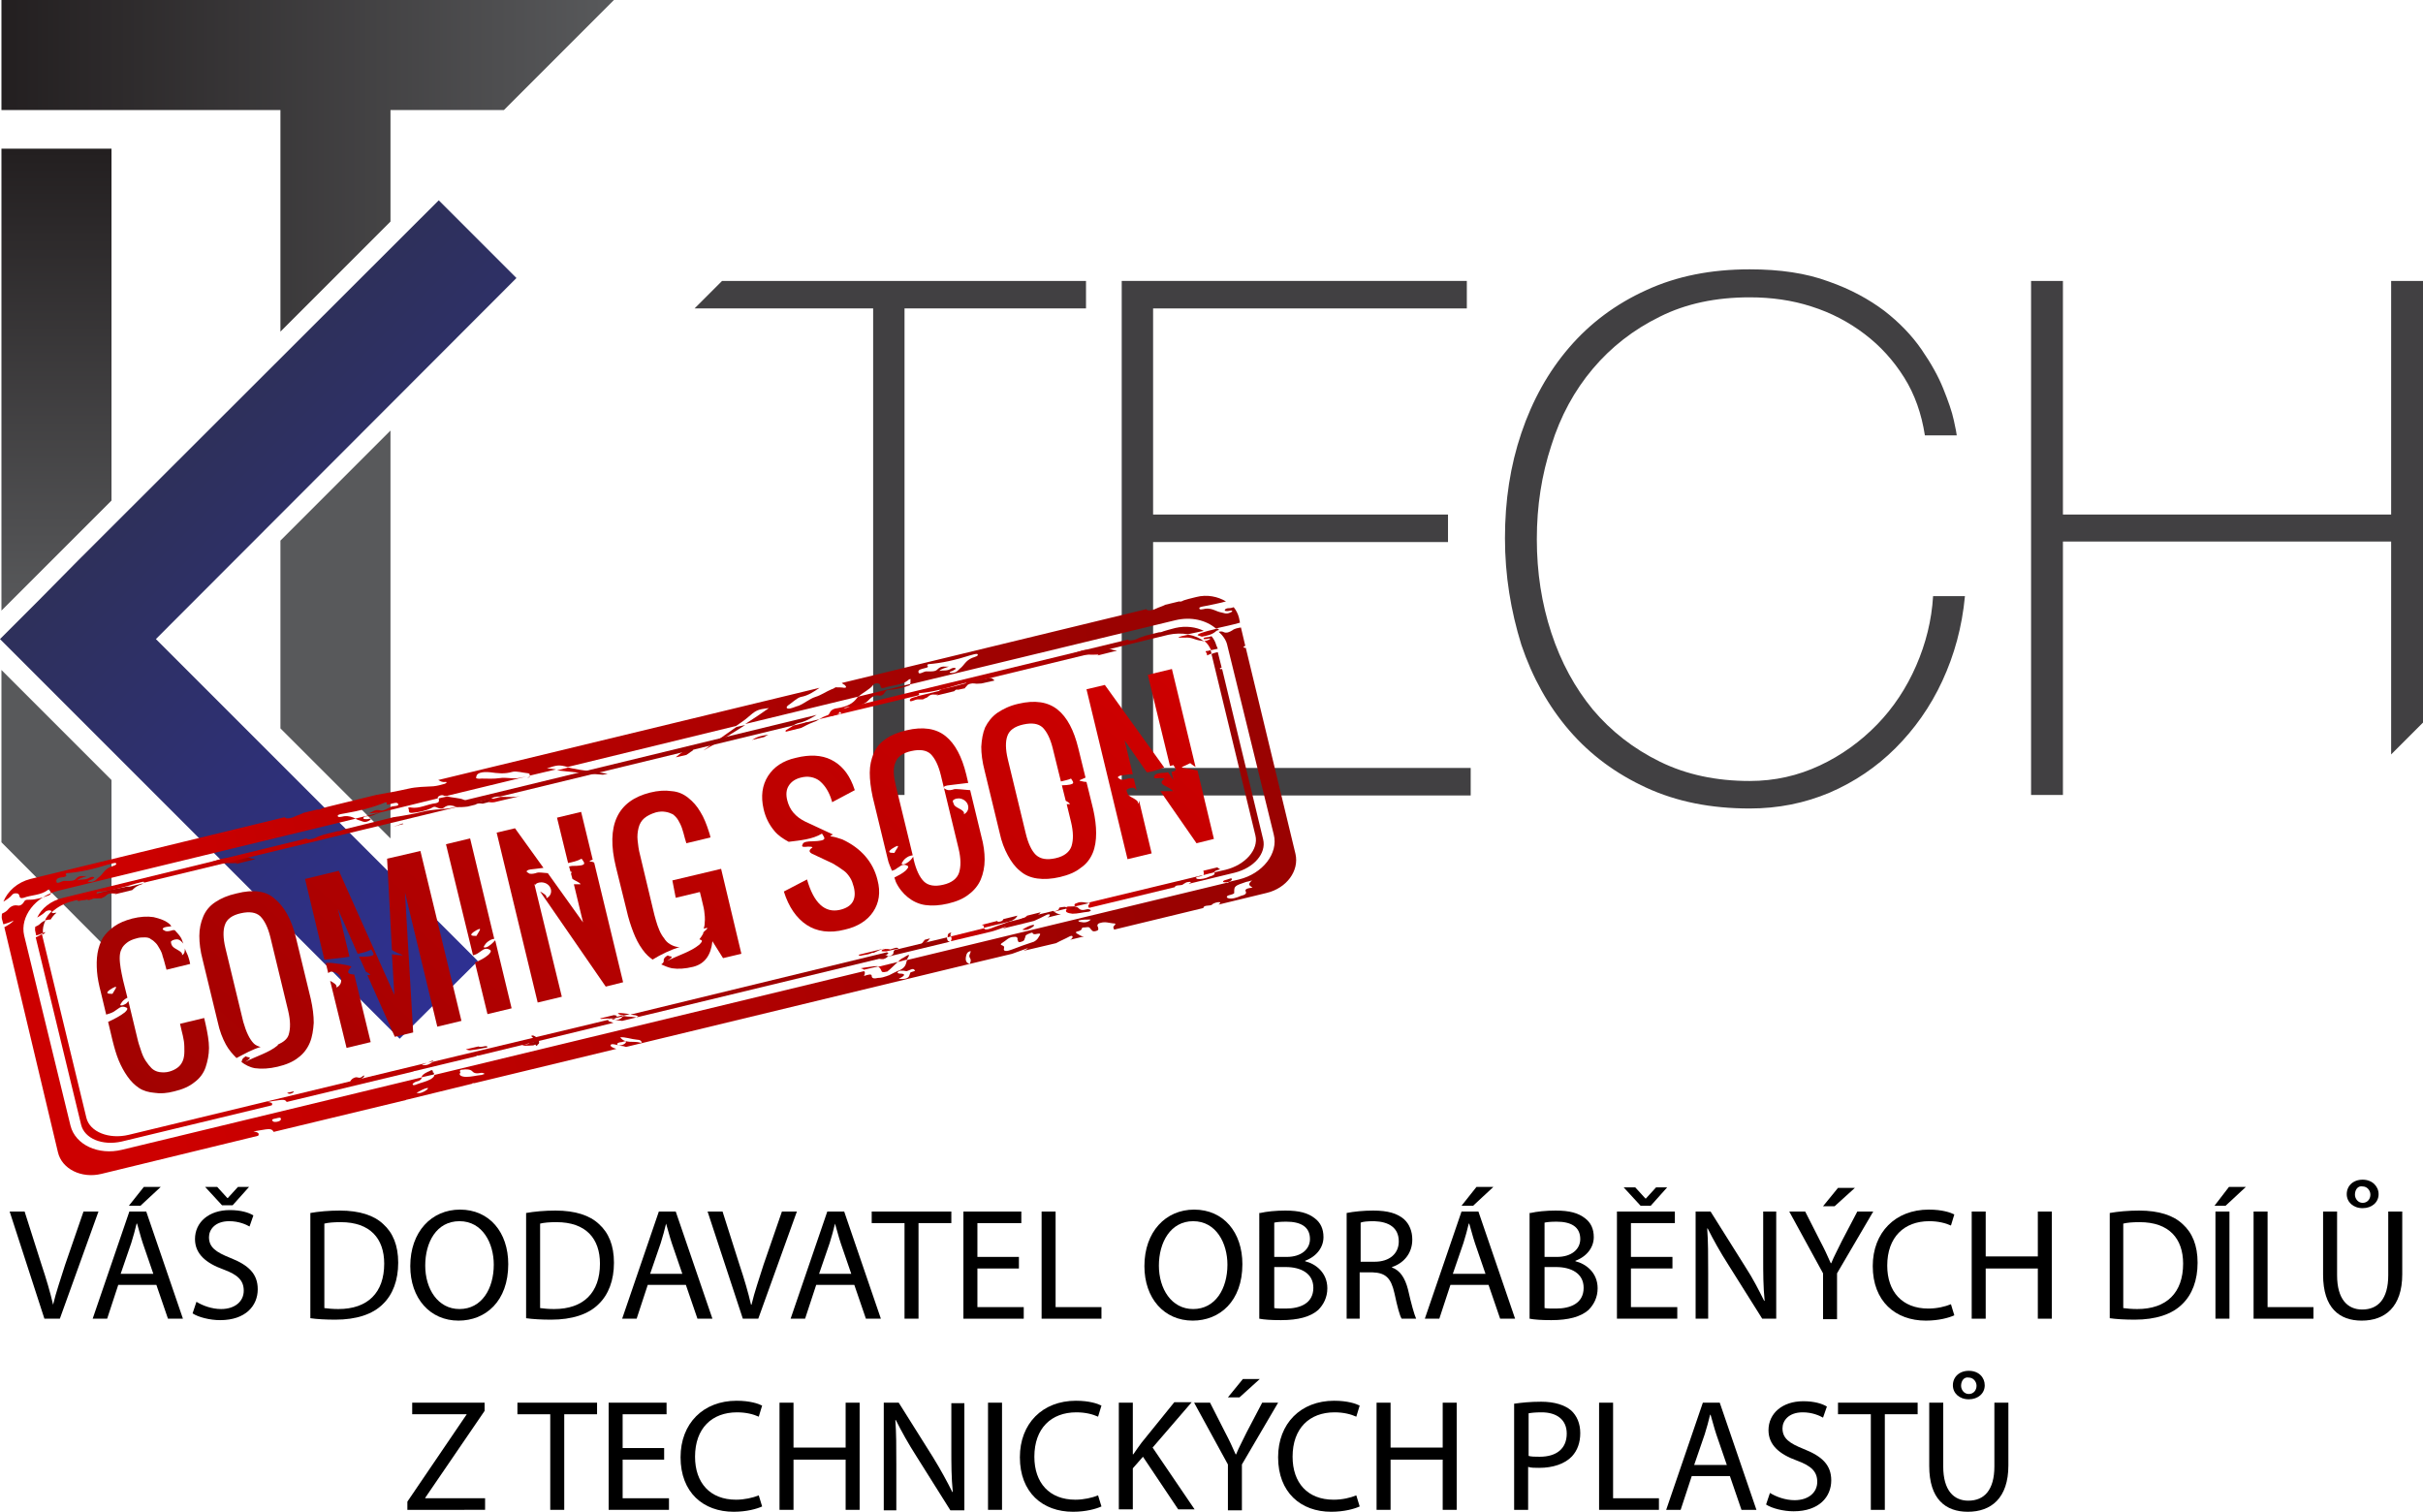 <?xml version="1.0" encoding="utf-8"?>
<!-- Generator: Adobe Illustrator 18.1.1, SVG Export Plug-In . SVG Version: 6.00 Build 0)  -->
<svg version="1.1" id="Layer_1" xmlns="http://www.w3.org/2000/svg" xmlns:xlink="http://www.w3.org/1999/xlink" x="0px" y="0px"
	 width="502px" height="313.2px" viewBox="0 0 502 313.2" enable-background="new 0 0 502 313.2" xml:space="preserve">
<g>
	<g>
		<g>
			<polygon fill="#58595B" points="80.9,89.2 58.1,112 58.1,150.9 80.9,173.7 			"/>
			<linearGradient id="SVGID_1_" gradientUnits="userSpaceOnUse" x1="0.257" y1="34.361" x2="127.201" y2="34.361">
				<stop  offset="0" style="stop-color:#231F20"/>
				<stop  offset="1" style="stop-color:#58595B"/>
			</linearGradient>
			<polygon fill="url(#SVGID_1_)" points="127.2,0 80.9,0 58.1,0 0.3,0 0.3,22.8 58.1,22.8 58.1,68.7 80.9,45.9 80.9,22.8 
				104.4,22.8 			"/>
		</g>
		<g>
			<linearGradient id="SVGID_2_" gradientUnits="userSpaceOnUse" x1="11.662" y1="31.227" x2="11.662" y2="126.335">
				<stop  offset="0" style="stop-color:#231F20"/>
				<stop  offset="1" style="stop-color:#58595B"/>
			</linearGradient>
			<polygon fill="url(#SVGID_2_)" points="23.1,103.7 23.1,30.8 0.3,30.8 0.3,126.5 			"/>
			<polygon fill="#58595B" points="0.3,138.8 0.3,174.5 23.1,197.4 23.1,161.6 			"/>
		</g>
		<g>
			
				<linearGradient id="SVGID_3_" gradientUnits="userSpaceOnUse" x1="172.666" y1="108.205" x2="289.818" y2="108.205" gradientTransform="matrix(0.707 0.707 -0.707 0.707 -0.131 -111.685)">
				<stop  offset="0" style="stop-color:#2E305A"/>
				<stop  offset="0" style="stop-color:#2E305B"/>
				<stop  offset="1" style="stop-color:#2E3092"/>
			</linearGradient>
			<polygon fill="url(#SVGID_3_)" points="32.3,132.4 107,57.6 90.9,41.5 16.1,116.2 8.1,124.3 0,132.4 82.8,215.2 99,199.1 			"/>
		</g>
		<g>
			<path fill="#414042" d="M232.3,58.2h71.6v5.7h-65v42.7H300v5.7h-61.1v46.8h65.8v5.7h-72.3V58.2z"/>
			<path fill="#414042" d="M311.8,111.5c0-7.8,1.1-15,3.4-21.8c2.3-6.8,5.6-12.7,9.9-17.7c4.3-5,9.6-9,16-11.9
				c6.3-2.9,13.4-4.3,21.4-4.3c6.3,0,11.7,0.8,16.3,2.5c4.6,1.6,8.4,3.7,11.6,6.1c3.1,2.4,5.7,5.1,7.7,8c2,2.9,3.5,5.6,4.5,8.1
				s1.8,4.7,2.2,6.6c0.4,1.8,0.6,2.9,0.6,3.1h-6.6c-0.7-4.5-2.1-8.5-4.3-12c-2.2-3.5-4.9-6.5-8.2-9c-3.3-2.5-6.9-4.4-11-5.7
				c-4-1.3-8.3-1.9-12.8-1.9c-7,0-13.2,1.3-18.6,4c-5.5,2.7-10.1,6.3-13.9,10.8c-3.8,4.5-6.7,9.8-8.6,15.9c-2,6.1-3,12.5-3,19.4
				s1,13.3,3,19.4c2,6.1,4.9,11.4,8.6,15.9c3.8,4.5,8.4,8.1,13.9,10.8c5.5,2.7,11.7,4,18.6,4c5.2,0,10-1.1,14.5-3.2
				c4.5-2.1,8.5-5,11.9-8.5c3.4-3.5,6.1-7.6,8.1-12.2c2-4.6,3.2-9.4,3.5-14.4h6.6c-0.6,6.4-2.2,12.2-4.7,17.6s-5.8,10-9.7,13.9
				c-3.9,3.9-8.5,7-13.6,9.2c-5.2,2.2-10.7,3.3-16.6,3.3c-8,0-15.1-1.4-21.4-4.3c-6.3-2.9-11.6-6.8-16-11.9
				c-4.3-5-7.6-10.9-9.9-17.7C313,126.5,311.8,119.2,311.8,111.5z"/>
			<polygon fill="#414042" points="149.6,58.2 143.9,63.9 180.9,63.9 180.9,164.7 187.4,164.7 187.4,63.9 225,63.9 225,58.2 			"/>
			<polygon fill="#414042" points="495.4,156.3 502,149.7 502,58.2 495.4,58.2 495.4,106.6 427.4,106.6 427.4,58.2 420.8,58.2 
				420.8,164.7 427.4,164.7 427.4,112.2 495.4,112.2 			"/>
		</g>
	</g>
	<g>
		<path d="M9.2,273.2L2,251h3.1l3.5,11c1,3,1.8,5.7,2.4,8.3H11c0.6-2.6,1.6-5.4,2.5-8.3l3.8-11h3.1l-8,22.2H9.2z"/>
		<path d="M24.5,266.2l-2.3,7h-3l7.6-22.2h3.5l7.6,22.2h-3.1l-2.4-7H24.5z M31.8,264l-2.2-6.4c-0.5-1.5-0.8-2.8-1.2-4.1h-0.1
			c-0.3,1.3-0.7,2.7-1.1,4l-2.2,6.4H31.8z M33.3,245.9l-4.2,3.9h-2.4l3.1-3.9H33.3z"/>
		<path d="M40.7,269.7c1.3,0.8,3.2,1.5,5.1,1.5c2.9,0,4.7-1.6,4.7-3.8c0-2.1-1.2-3.3-4.2-4.4c-3.6-1.3-5.9-3.2-5.9-6.3
			c0-3.5,2.9-6,7.2-6c2.3,0,3.9,0.5,4.9,1.1l-0.8,2.3c-0.7-0.4-2.2-1.1-4.2-1.1c-3,0-4.2,1.8-4.2,3.3c0,2.1,1.4,3.1,4.4,4.3
			c3.8,1.5,5.7,3.3,5.7,6.5c0,3.4-2.5,6.4-7.8,6.4c-2.1,0-4.5-0.6-5.7-1.4L40.7,269.7z M46,249.7l-3.5-3.8H45l2.1,2.3h0.1l2.1-2.3
			h2.3l-3.4,3.8H46z"/>
		<path d="M64.3,251.3c1.7-0.3,3.8-0.5,6.1-0.5c4.1,0,7.1,1,9,2.8c2,1.8,3.1,4.4,3.1,8c0,3.6-1.1,6.6-3.2,8.6
			c-2.1,2.1-5.5,3.2-9.8,3.2c-2,0-3.8-0.1-5.2-0.3V251.3z M67.2,271c0.7,0.1,1.8,0.2,2.9,0.2c6.1,0,9.5-3.4,9.5-9.4
			c0-5.2-2.9-8.6-9-8.6c-1.5,0-2.6,0.1-3.4,0.3V271z"/>
		<path d="M105.3,261.9c0,7.7-4.7,11.7-10.3,11.7c-5.9,0-10-4.6-10-11.3c0-7.1,4.4-11.7,10.3-11.7
			C101.4,250.6,105.3,255.3,105.3,261.9z M88.1,262.2c0,4.8,2.6,9,7.1,9c4.6,0,7.1-4.2,7.1-9.2c0-4.4-2.3-9-7.1-9
			C90.4,253,88.1,257.4,88.1,262.2z"/>
		<path d="M109,251.3c1.7-0.3,3.8-0.5,6.1-0.5c4.1,0,7.1,1,9,2.8c2,1.8,3.1,4.4,3.1,8c0,3.6-1.1,6.6-3.2,8.6
			c-2.1,2.1-5.5,3.2-9.8,3.2c-2,0-3.8-0.1-5.2-0.3V251.3z M111.9,271c0.7,0.1,1.8,0.2,2.9,0.2c6.1,0,9.5-3.4,9.5-9.4
			c0-5.2-2.9-8.6-9-8.6c-1.5,0-2.6,0.1-3.4,0.3V271z"/>
		<path d="M134.2,266.2l-2.3,7h-3l7.6-22.2h3.5l7.6,22.2h-3.1l-2.4-7H134.2z M141.4,264l-2.2-6.4c-0.5-1.5-0.8-2.8-1.2-4.1H138
			c-0.3,1.3-0.7,2.7-1.1,4l-2.2,6.4H141.4z"/>
		<path d="M153.9,273.2l-7.3-22.2h3.1l3.5,11c1,3,1.8,5.7,2.4,8.3h0.1c0.6-2.6,1.6-5.4,2.5-8.3l3.8-11h3.1l-8,22.2H153.9z"/>
		<path d="M169.1,266.2l-2.3,7h-3l7.6-22.2h3.5l7.6,22.2h-3.1l-2.4-7H169.1z M176.4,264l-2.2-6.4c-0.5-1.5-0.8-2.8-1.2-4.1H173
			c-0.3,1.3-0.7,2.7-1.1,4l-2.2,6.4H176.4z"/>
		<path d="M187.4,253.4h-6.8V251h16.5v2.4h-6.8v19.8h-2.9V253.4z"/>
		<path d="M211.1,262.8h-8.6v8h9.6v2.4h-12.5V251h12v2.4h-9.1v7h8.6V262.8z"/>
		<path d="M215.8,251h2.9v19.8h9.5v2.4h-12.4V251z"/>
		<path d="M257.4,261.9c0,7.7-4.7,11.7-10.3,11.7c-5.9,0-10-4.6-10-11.3c0-7.1,4.4-11.7,10.3-11.7
			C253.5,250.6,257.4,255.3,257.4,261.9z M240.1,262.2c0,4.8,2.6,9,7.1,9c4.6,0,7.1-4.2,7.1-9.2c0-4.4-2.3-9-7.1-9
			C242.5,253,240.1,257.4,240.1,262.2z"/>
		<path d="M261.1,251.3c1.3-0.3,3.2-0.5,5.2-0.5c2.9,0,4.7,0.5,6.1,1.6c1.2,0.9,1.8,2.2,1.8,3.9c0,2.1-1.4,4-3.8,4.9v0.1
			c2.1,0.5,4.6,2.3,4.6,5.6c0,1.9-0.8,3.4-1.9,4.5c-1.6,1.4-4.1,2.1-7.7,2.1c-2,0-3.5-0.1-4.5-0.3V251.3z M264,260.4h2.6
			c3,0,4.8-1.6,4.8-3.7c0-2.6-2-3.6-4.9-3.6c-1.3,0-2.1,0.1-2.5,0.2V260.4z M264,271c0.6,0.1,1.4,0.1,2.4,0.1c3,0,5.7-1.1,5.7-4.3
			c0-3-2.6-4.3-5.7-4.3H264V271z"/>
		<path d="M279,251.3c1.5-0.3,3.5-0.5,5.5-0.5c3.1,0,5,0.6,6.4,1.8c1.1,1,1.7,2.5,1.7,4.2c0,2.9-1.8,4.9-4.2,5.7v0.1
			c1.7,0.6,2.7,2.2,3.3,4.5c0.7,3.1,1.3,5.2,1.7,6.1h-3c-0.4-0.6-0.9-2.5-1.5-5.3c-0.7-3.1-1.8-4.2-4.5-4.3h-2.7v9.6H279V251.3z
			 M281.9,261.4h2.9c3.1,0,5-1.7,5-4.2c0-2.9-2.1-4.1-5.1-4.2c-1.4,0-2.4,0.1-2.8,0.3V261.4z"/>
		<path d="M300.5,266.2l-2.3,7h-3l7.6-22.2h3.5l7.6,22.2h-3.1l-2.4-7H300.5z M307.8,264l-2.2-6.4c-0.5-1.5-0.8-2.8-1.2-4.1h-0.1
			c-0.3,1.3-0.7,2.7-1.1,4l-2.2,6.4H307.8z M309.4,245.9l-4.2,3.9h-2.4l3.1-3.9H309.4z"/>
		<path d="M317.1,251.3c1.3-0.3,3.2-0.5,5.2-0.5c2.9,0,4.7,0.5,6.1,1.6c1.2,0.9,1.8,2.2,1.8,3.9c0,2.1-1.4,4-3.8,4.9v0.1
			c2.1,0.5,4.6,2.3,4.6,5.6c0,1.9-0.8,3.4-1.9,4.5c-1.6,1.4-4.1,2.1-7.7,2.1c-2,0-3.5-0.1-4.5-0.3V251.3z M320,260.4h2.6
			c3,0,4.8-1.6,4.8-3.7c0-2.6-2-3.6-4.9-3.6c-1.3,0-2.1,0.1-2.5,0.2V260.4z M320,271c0.6,0.1,1.4,0.1,2.4,0.1c3,0,5.7-1.1,5.7-4.3
			c0-3-2.6-4.3-5.7-4.3H320V271z"/>
		<path d="M346.5,262.8h-8.6v8h9.6v2.4H335V251h12v2.4h-9.1v7h8.6V262.8z M339.9,249.8l-3.5-3.8h2.4l2.1,2.3h0.1l2.1-2.3h2.3
			l-3.4,3.8H339.9z"/>
		<path d="M351.3,273.2V251h3.1l7.1,11.3c1.7,2.6,2.9,5,4,7.2l0.1,0c-0.3-3-0.3-5.7-0.3-9.1V251h2.7v22.2h-2.9l-7.1-11.3
			c-1.6-2.5-3-5-4.2-7.4l-0.1,0c0.2,2.8,0.2,5.5,0.2,9.2v9.5H351.3z"/>
		<path d="M377.7,273.2v-9.4l-7-12.8h3.3l3.1,6.1c0.9,1.7,1.5,3,2.2,4.6h0.1c0.6-1.5,1.4-2.9,2.2-4.6l3.2-6.1h3.3l-7.5,12.8v9.5
			H377.7z M384.3,246.1l-4.2,3.8h-2.4l3.1-3.8H384.3z"/>
		<path d="M404.9,272.5c-1.1,0.5-3.2,1.1-5.9,1.1c-6.3,0-11-4-11-11.3c0-7,4.7-11.7,11.6-11.7c2.8,0,4.5,0.6,5.3,1l-0.7,2.3
			c-1.1-0.5-2.6-0.9-4.5-0.9c-5.2,0-8.7,3.3-8.7,9.2c0,5.4,3.1,8.9,8.5,8.9c1.8,0,3.5-0.4,4.7-0.9L404.9,272.5z"/>
		<path d="M411.4,251v9.3h10.8V251h2.9v22.2h-2.9v-10.4h-10.8v10.4h-2.9V251H411.4z"/>
		<path d="M437.1,251.3c1.7-0.3,3.8-0.5,6.1-0.5c4.1,0,7.1,1,9,2.8c2,1.8,3.1,4.4,3.1,8c0,3.6-1.1,6.6-3.2,8.6
			c-2.1,2.1-5.5,3.2-9.8,3.2c-2,0-3.8-0.1-5.2-0.3V251.3z M439.9,271c0.7,0.1,1.8,0.2,2.9,0.2c6.1,0,9.5-3.4,9.5-9.4
			c0-5.2-2.9-8.6-9-8.6c-1.5,0-2.6,0.1-3.4,0.3V271z"/>
		<path d="M465.3,245.9l-4.2,3.9h-2.3l3-3.9H465.3z M461.9,251v22.2H459V251H461.9z"/>
		<path d="M466.9,251h2.9v19.8h9.5v2.4h-12.4V251z"/>
		<path d="M484.2,251v13.2c0,5,2.2,7.1,5.2,7.1c3.3,0,5.4-2.2,5.4-7.1V251h2.9v13c0,6.8-3.6,9.6-8.4,9.6c-4.6,0-8-2.6-8-9.5V251
			H484.2z M492.8,247.4c0,1.7-1.4,2.9-3.3,2.9c-2,0-3.3-1.3-3.3-2.9c0-1.7,1.3-3,3.3-3C491.5,244.4,492.8,245.8,492.8,247.4z
			 M487.9,247.5c0,0.8,0.6,1.7,1.6,1.7c1,0,1.6-0.8,1.6-1.7s-0.7-1.7-1.6-1.7C488.5,245.6,487.9,246.5,487.9,247.5z"/>
		<path d="M84.4,311.1l12.3-18.1V293H85.4v-2.4h15v1.7l-12.3,18v0.1h12.4v2.4H84.4V311.1z"/>
		<path d="M114,293h-6.8v-2.4h16.5v2.4h-6.8v19.8H114V293z"/>
		<path d="M137.7,302.4H129v8h9.6v2.4h-12.5v-22.2h12v2.4H129v7h8.6V302.4z"/>
		<path d="M157.9,312.1c-1.1,0.5-3.2,1.1-5.9,1.1c-6.3,0-11-4-11-11.3c0-7,4.7-11.7,11.6-11.7c2.8,0,4.5,0.6,5.3,1l-0.7,2.3
			c-1.1-0.5-2.6-0.9-4.5-0.9c-5.2,0-8.7,3.3-8.7,9.2c0,5.4,3.1,8.9,8.5,8.9c1.7,0,3.5-0.4,4.7-0.9L157.9,312.1z"/>
		<path d="M164.4,290.6v9.3h10.8v-9.3h2.9v22.2h-2.9v-10.4h-10.8v10.4h-2.9v-22.2H164.4z"/>
		<path d="M183.1,312.8v-22.2h3.1l7.1,11.3c1.6,2.6,2.9,5,4,7.2l0.1,0c-0.3-3-0.3-5.7-0.3-9.1v-9.3h2.7v22.2h-2.9l-7.1-11.3
			c-1.6-2.5-3-5-4.2-7.4l-0.1,0c0.2,2.8,0.2,5.5,0.2,9.2v9.5H183.1z"/>
		<path d="M207.6,290.6v22.2h-2.9v-22.2H207.6z"/>
		<path d="M228.2,312.1c-1.1,0.5-3.2,1.1-5.9,1.1c-6.3,0-11-4-11-11.3c0-7,4.7-11.7,11.6-11.7c2.8,0,4.5,0.6,5.3,1l-0.7,2.3
			c-1.1-0.5-2.6-0.9-4.5-0.9c-5.2,0-8.7,3.3-8.7,9.2c0,5.4,3.1,8.9,8.5,8.9c1.7,0,3.5-0.4,4.7-0.9L228.2,312.1z"/>
		<path d="M231.8,290.6h2.9v10.7h0.1c0.6-0.9,1.2-1.7,1.7-2.4l6.8-8.4h3.6l-8.1,9.4l8.7,12.8h-3.4l-7.3-10.9l-2.1,2.4v8.5h-2.9
			V290.6z"/>
		<path d="M254.4,312.8v-9.4l-7-12.8h3.3l3.1,6.1c0.9,1.7,1.5,3,2.2,4.6h0.1c0.6-1.5,1.4-2.9,2.2-4.6l3.2-6.1h3.3l-7.5,12.8v9.5
			H254.4z M261,285.7l-4.2,3.8h-2.4l3.1-3.8H261z"/>
		<path d="M281.7,312.1c-1.1,0.5-3.2,1.1-5.9,1.1c-6.3,0-11-4-11-11.3c0-7,4.7-11.7,11.6-11.7c2.8,0,4.5,0.6,5.3,1l-0.7,2.3
			c-1.1-0.5-2.6-0.9-4.5-0.9c-5.2,0-8.7,3.3-8.7,9.2c0,5.4,3.1,8.9,8.5,8.9c1.8,0,3.5-0.4,4.7-0.9L281.7,312.1z"/>
		<path d="M288.1,290.6v9.3h10.8v-9.3h2.9v22.2h-2.9v-10.4h-10.8v10.4h-2.9v-22.2H288.1z"/>
		<path d="M313.8,290.8c1.4-0.2,3.2-0.4,5.5-0.4c2.8,0,4.9,0.7,6.2,1.8c1.2,1.1,1.9,2.7,1.9,4.7c0,2-0.6,3.6-1.7,4.8
			c-1.5,1.6-4,2.4-6.8,2.4c-0.9,0-1.7,0-2.3-0.2v8.9h-2.9V290.8z M316.6,301.6c0.6,0.2,1.4,0.2,2.4,0.2c3.5,0,5.6-1.7,5.6-4.8
			c0-2.9-2.1-4.4-5.2-4.4c-1.3,0-2.2,0.1-2.7,0.2V301.6z"/>
		<path d="M331.3,290.6h2.9v19.8h9.5v2.4h-12.4V290.6z"/>
		<path d="M350.5,305.8l-2.3,7h-3l7.6-22.2h3.5l7.6,22.2h-3.1l-2.4-7H350.5z M357.8,303.6l-2.2-6.4c-0.5-1.5-0.8-2.8-1.2-4.1h-0.1
			c-0.3,1.3-0.7,2.7-1.1,4l-2.2,6.4H357.8z"/>
		<path d="M366.7,309.3c1.3,0.8,3.2,1.5,5.1,1.5c2.9,0,4.7-1.6,4.7-3.8c0-2.1-1.2-3.3-4.2-4.4c-3.6-1.3-5.9-3.2-5.9-6.3
			c0-3.5,2.9-6,7.2-6c2.3,0,3.9,0.5,4.9,1.1l-0.8,2.3c-0.7-0.4-2.2-1.1-4.2-1.1c-3,0-4.2,1.8-4.2,3.3c0,2.1,1.4,3.1,4.4,4.3
			c3.8,1.5,5.7,3.3,5.7,6.5c0,3.4-2.5,6.4-7.8,6.4c-2.1,0-4.5-0.6-5.7-1.4L366.7,309.3z"/>
		<path d="M387.6,293h-6.8v-2.4h16.5v2.4h-6.8v19.8h-2.9V293z"/>
		<path d="M402.6,290.6v13.2c0,5,2.2,7.1,5.2,7.1c3.3,0,5.4-2.2,5.4-7.1v-13.2h2.9v13c0,6.8-3.6,9.6-8.4,9.6c-4.6,0-8-2.6-8-9.5
			v-13.1H402.6z M411.2,287c0,1.7-1.4,2.9-3.3,2.9c-2,0-3.3-1.3-3.3-2.9c0-1.7,1.3-3,3.3-3C410,284,411.2,285.4,411.2,287z
			 M406.3,287.1c0,0.8,0.6,1.7,1.6,1.7c1,0,1.6-0.8,1.6-1.7s-0.7-1.7-1.6-1.7C406.9,285.2,406.3,286.1,406.3,287.1z"/>
	</g>
	<g>
		<g>
			<g>
				
					<linearGradient id="SVGID_4_" gradientUnits="userSpaceOnUse" x1="32.465" y1="157.855" x2="35.668" y2="157.855" gradientTransform="matrix(0.972 -0.235 0.235 0.972 3.849 78.195)">
					<stop  offset="9.183670e-02" style="stop-color:#CD0000"/>
					<stop  offset="0.888" style="stop-color:#9A0201"/>
				</linearGradient>
				<path fill="url(#SVGID_4_)" d="M74,223.2c-0.4-0.1-1,0.2-1.3,0.6c-0.1,0.2-0.2,0.3,0,0.4c0.4,0.2,0.8,0.1,1.3-0.3
					c0.7-0.3,1.4-0.6,1.5-1.1l-0.3,0.1C74.9,223.2,74.6,223.4,74,223.2z"/>
				
					<linearGradient id="SVGID_5_" gradientUnits="userSpaceOnUse" x1="138.812" y1="108.183" x2="142.15" y2="108.183" gradientTransform="matrix(0.972 -0.235 0.235 0.972 3.849 78.195)">
					<stop  offset="9.183670e-02" style="stop-color:#CD0000"/>
					<stop  offset="0.888" style="stop-color:#9A0201"/>
				</linearGradient>
				<path fill="url(#SVGID_5_)" d="M167.4,149.6c-1.2,0.2-2.1,0.9-3.1,1.4l2-0.5C166.5,150.3,166.9,150,167.4,149.6z"/>
				
					<linearGradient id="SVGID_6_" gradientUnits="userSpaceOnUse" x1="85.815" y1="157.749" x2="89.306" y2="157.749" gradientTransform="matrix(0.972 -0.235 0.235 0.972 3.849 78.195)">
					<stop  offset="9.183670e-02" style="stop-color:#CD0000"/>
					<stop  offset="0.888" style="stop-color:#9A0201"/>
				</linearGradient>
				<path fill="url(#SVGID_6_)" d="M124.6,211.1c0.8-0.1,1.6-0.1,2.6-0.1c0.2-0.1,0.8-0.2,0.5-0.6c-0.2,0-0.3-0.1-0.5-0.1l-2.9,0.7
					C124.4,211,124.4,211.1,124.6,211.1z"/>
				
					<linearGradient id="SVGID_7_" gradientUnits="userSpaceOnUse" x1="146.603" y1="106.609" x2="164.688" y2="106.609" gradientTransform="matrix(0.972 -0.235 0.235 0.972 3.849 78.195)">
					<stop  offset="9.183670e-02" style="stop-color:#CD0000"/>
					<stop  offset="0.888" style="stop-color:#9A0201"/>
				</linearGradient>
				<path fill="url(#SVGID_7_)" d="M173.6,146.7c-0.8,0.1-1.3,0.3-1.6,0.8c-0.2,0.4-0.7,1-0.1,0.9c0.5-0.1,1.6-0.2,2.2-1
					c0.6-0.6,1.4-1.3,2.2-0.7c0.2,0.1,0.5,0,0.9-0.1c1-0.5,2.1-0.8,2.7-1.5c0.5-0.5,1.2-1.2,2.2-1c0.3,0.1,0.8,0,1.1-0.5
					c0.4-0.6,0.5-0.7,1.4-0.7c1.2-0.1,2.7-0.5,3.8-0.9c0.2-0.1,0.1-0.2,0.2-0.3l-10.7,2.6c0,0-0.1,0.1-0.2,0.1
					C176.7,145.9,175.3,146.4,173.6,146.7z"/>
				
					<linearGradient id="SVGID_8_" gradientUnits="userSpaceOnUse" x1="174.802" y1="157.906" x2="179.713" y2="157.906" gradientTransform="matrix(0.972 -0.235 0.235 0.972 3.849 78.195)">
					<stop  offset="9.183670e-02" style="stop-color:#CD0000"/>
					<stop  offset="0.888" style="stop-color:#9A0201"/>
				</linearGradient>
				<path fill="url(#SVGID_8_)" d="M211.7,190.3c-0.3,0.1-0.7,0.3-0.7,0.6c0,0.1,0.4,0.1,0.7,0c1-0.4,2.1-0.6,3-1.1
					c0.5-0.3,0.8-0.6,0.9-0.8l-2.8,0.7C212.6,189.9,212.4,190.1,211.7,190.3z"/>
				
					<linearGradient id="SVGID_9_" gradientUnits="userSpaceOnUse" x1="68.779" y1="158.616" x2="72.332" y2="158.616" gradientTransform="matrix(0.972 -0.235 0.235 0.972 3.849 78.195)">
					<stop  offset="9.183670e-02" style="stop-color:#CD0000"/>
					<stop  offset="0.888" style="stop-color:#9A0201"/>
				</linearGradient>
				<path fill="url(#SVGID_9_)" d="M110.1,214.7c0.7,0.5,0.4,0.8,0.5,1.2c-0.3,0-0.5-0.1-0.8,0.1c-0.6,0.6-1.1,0.3-1.8,0.1
					c0.1,0.8,1.3,0.5,2.2,0.5c0.4,0,0.5-0.1,0.7-0.2c0.1,0.1,0.1,0.2,0.3,0.3c0.1-0.1,0.2-0.3,0.3-0.4c0,0,0,0,0.1,0c0,0,0,0,0,0
					c0.2-0.4,0.1-0.8-0.5-1.4c-0.2-0.2-0.5-0.3-0.7-0.4l-0.2,0.1C110.1,214.5,110,214.6,110.1,214.7z"/>
				
					<linearGradient id="SVGID_10_" gradientUnits="userSpaceOnUse" x1="140.674" y1="160.302" x2="144.333" y2="160.302" gradientTransform="matrix(0.972 -0.235 0.235 0.972 3.849 78.195)">
					<stop  offset="9.183670e-02" style="stop-color:#CD0000"/>
					<stop  offset="0.888" style="stop-color:#9A0201"/>
				</linearGradient>
				<path fill="url(#SVGID_10_)" d="M179.5,200.4c-0.2,0-0.4,0.1-1.2,0.2c0.5,0.1,0.5,0.2,0.7,0.3l3-0.7
					C181.5,200.1,180.9,200.2,179.5,200.4z"/>
				
					<linearGradient id="SVGID_11_" gradientUnits="userSpaceOnUse" x1="46.985" y1="160.064" x2="49.73" y2="160.064" gradientTransform="matrix(0.972 -0.235 0.235 0.972 3.849 78.195)">
					<stop  offset="9.183670e-02" style="stop-color:#CD0000"/>
					<stop  offset="0.888" style="stop-color:#9A0201"/>
				</linearGradient>
				<path fill="url(#SVGID_11_)" d="M89.7,222.2c0-0.4-0.1-0.7-0.7-0.3c-0.5,0.2-1.4,0.6-1.6,1.1c0,0.1-0.1,0.2-0.1,0.2l2.6-0.6
					C89.9,222.4,90,222.2,89.7,222.2z"/>
				
					<linearGradient id="SVGID_12_" gradientUnits="userSpaceOnUse" x1="148.572" y1="160.111" x2="151.103" y2="160.111" gradientTransform="matrix(0.972 -0.235 0.235 0.972 3.849 78.195)">
					<stop  offset="9.183670e-02" style="stop-color:#CD0000"/>
					<stop  offset="0.888" style="stop-color:#9A0201"/>
				</linearGradient>
				<path fill="url(#SVGID_12_)" d="M188.1,198.4c0.7-1.1-0.4-0.3-0.9,0c-0.5,0.2-0.8,0.5-1.2,0.9l1.9-0.5
					C188,198.7,188,198.5,188.1,198.4z"/>
				
					<linearGradient id="SVGID_13_" gradientUnits="userSpaceOnUse" x1="46.343" y1="105.889" x2="51.495" y2="105.889" gradientTransform="matrix(0.972 -0.235 0.235 0.972 3.849 78.195)">
					<stop  offset="9.183670e-02" style="stop-color:#CD0000"/>
					<stop  offset="0.888" style="stop-color:#9A0201"/>
				</linearGradient>
				<path fill="url(#SVGID_13_)" d="M74.6,170c0.6,0.2,1.1,0.6,2.2-0.2c0-0.4-0.6,0-0.9-0.1c-0.4,0-0.7,0-0.6-0.3
					c0.1-0.2,0.5-0.3,0.8-0.3c1,0.1,1.7-0.5,2.5-0.7c0,0-0.1,0-0.1,0l-4.9,1.2C74,169.8,74.2,169.9,74.6,170z"/>
				
					<linearGradient id="SVGID_14_" gradientUnits="userSpaceOnUse" x1="217.972" y1="160.246" x2="219.848" y2="160.246" gradientTransform="matrix(0.972 -0.235 0.235 0.972 3.849 78.195)">
					<stop  offset="9.183670e-02" style="stop-color:#CD0000"/>
					<stop  offset="0.888" style="stop-color:#9A0201"/>
				</linearGradient>
				<path fill="url(#SVGID_14_)" d="M255.2,182.1c0-0.3-0.5,0-0.9,0.1c-0.3,0.1-1,0.2-0.9,0.5c0.1,0.1,0.4,0.1,0.7,0.1l0.5-0.1
					C255,182.5,255.3,182.3,255.2,182.1z"/>
				
					<linearGradient id="SVGID_15_" gradientUnits="userSpaceOnUse" x1="15.073" y1="107.644" x2="24.191" y2="107.644" gradientTransform="matrix(0.972 -0.235 0.235 0.972 3.849 78.195)">
					<stop  offset="9.183670e-02" style="stop-color:#CD0000"/>
					<stop  offset="0.888" style="stop-color:#9A0201"/>
				</linearGradient>
				<path fill="url(#SVGID_15_)" d="M52.3,177.9C52.3,177.9,52.3,177.9,52.3,177.9c-1.3-0.4-2.5-0.8-3.9,0.1c-0.1,0-0.4,0-0.5,0
					c-1.7-0.5-2.6,0.2-4.2,0.6c2,0.2,3.8,0.3,5.5,0.2c-0.1,0-0.2,0.1-0.3,0.2l4-1C52.7,177.9,52.5,177.9,52.3,177.9z"/>
				
					<linearGradient id="SVGID_16_" gradientUnits="userSpaceOnUse" x1="153.548" y1="157.99" x2="156.245" y2="157.99" gradientTransform="matrix(0.972 -0.235 0.235 0.972 3.849 78.195)">
					<stop  offset="9.183670e-02" style="stop-color:#CD0000"/>
					<stop  offset="0.888" style="stop-color:#9A0201"/>
				</linearGradient>
				<path fill="url(#SVGID_16_)" d="M190.4,196.2c0.8-0.2,1.7-1,2.3-1.8l-1.1,0.3C191.2,195.2,190.8,195.7,190.4,196.2z"/>
				
					<linearGradient id="SVGID_17_" gradientUnits="userSpaceOnUse" x1="-13.684" y1="108.052" x2="-2.11" y2="108.052" gradientTransform="matrix(0.972 -0.235 0.235 0.972 3.849 78.195)">
					<stop  offset="9.183670e-02" style="stop-color:#CD0000"/>
					<stop  offset="0.888" style="stop-color:#9A0201"/>
				</linearGradient>
				<path fill="url(#SVGID_17_)" d="M21.7,185.3c0.2-0.4,1.1-0.6,1.5-0.5c0.5,0.1,0.9,0,1.4,0l2.7-0.6c0-0.1-0.2-0.3-0.3-0.4
					c-0.4-0.3-1.1,0-1.7,0.1c-2.8,0.4-5.3,1.4-8.1,1.9c-0.7,0.1-1.2,0.4-1.2,0.6c0,0.5,0.8,0.1,1.2,0.1c0.9,0,1.7-0.6,2.7-0.4
					l1.5-0.4C21.4,185.5,21.6,185.5,21.7,185.3z"/>
				
					<linearGradient id="SVGID_18_" gradientUnits="userSpaceOnUse" x1="82.814" y1="105.397" x2="83.603" y2="105.397" gradientTransform="matrix(0.972 -0.235 0.235 0.972 3.849 78.195)">
					<stop  offset="9.183670e-02" style="stop-color:#CD0000"/>
					<stop  offset="0.888" style="stop-color:#9A0201"/>
				</linearGradient>
				<path fill="url(#SVGID_18_)" d="M109.9,160.9l-0.7,0.2C109.4,161.1,109.7,161.1,109.9,160.9C109.9,161,109.9,161,109.9,160.9z"
					/>
				
					<linearGradient id="SVGID_19_" gradientUnits="userSpaceOnUse" x1="57.339" y1="106.936" x2="75.462" y2="106.936" gradientTransform="matrix(0.972 -0.235 0.235 0.972 3.849 78.195)">
					<stop  offset="9.183670e-02" style="stop-color:#CD0000"/>
					<stop  offset="0.888" style="stop-color:#9A0201"/>
				</linearGradient>
				<path fill="url(#SVGID_19_)" d="M100,166.5l2.7-0.7c-0.1-0.1-0.2-0.1-0.2-0.2c-0.4-0.3-1-0.2-1.7,0c-1.6,0.6-3.2,0.8-4.7,0.1
					c-0.8-0.4-2.4-0.4-3.4-0.7l-1.8,0.4c0,0.4,0.3,0.8-0.6,1c-1.8,0.2-3.4,1.2-5.2,0.9c-0.1-0.1-0.3,0-0.6,0.1
					c0.5,0.3-0.2,1.1,0.9,1c1.2-0.1,2.7-0.4,3.8-0.9c0.8-0.5,0.9-0.4,1.6-0.1c0.5,0.2,1,0.1,1.2-0.1c0.9-0.7,1.7-0.4,2.4-0.2
					c0.7,0.2,1.6,0.1,2.5,0l1.6-0.4C98.9,166.4,99.4,166.4,100,166.5z"/>
				
					<linearGradient id="SVGID_20_" gradientUnits="userSpaceOnUse" x1="144.843" y1="158.945" x2="146.745" y2="158.945" gradientTransform="matrix(0.972 -0.235 0.235 0.972 3.849 78.195)">
					<stop  offset="9.183670e-02" style="stop-color:#CD0000"/>
					<stop  offset="0.888" style="stop-color:#9A0201"/>
				</linearGradient>
				<path fill="url(#SVGID_20_)" d="M182,198.4c0.1,0.3,0.4,0.3,1,0.3c0.4-0.1,0.8-0.3,0.9-0.6c0-0.3-0.7-0.2-1-0.1
					C182.4,198.2,181.9,198.2,182,198.4z"/>
				
					<linearGradient id="SVGID_21_" gradientUnits="userSpaceOnUse" x1="224.819" y1="109.468" x2="229.41" y2="109.468" gradientTransform="matrix(0.972 -0.235 0.235 0.972 3.849 78.195)">
					<stop  offset="9.183670e-02" style="stop-color:#CD0000"/>
					<stop  offset="0.888" style="stop-color:#9A0201"/>
				</linearGradient>
				<path fill="url(#SVGID_21_)" d="M249.6,130.9c-0.5,0.2-1.3,0.3-1.5,0.7c0.3,0.1,0.6,0.2,0.9,0.3c1.1-0.2,2.1-0.4,2.9-1.1
					c0.2-0.2,0.4-0.2,0.7-0.3c-0.1-0.1-0.3-0.2-0.4-0.3C251.3,130.5,250.5,130.6,249.6,130.9z"/>
				
					<linearGradient id="SVGID_22_" gradientUnits="userSpaceOnUse" x1="198.782" y1="107.644" x2="207.9" y2="107.644" gradientTransform="matrix(0.972 -0.235 0.235 0.972 3.849 78.195)">
					<stop  offset="9.183670e-02" style="stop-color:#CD0000"/>
					<stop  offset="0.888" style="stop-color:#9A0201"/>
				</linearGradient>
				<path fill="url(#SVGID_22_)" d="M230.8,134.7c-1.2-0.4-2.4-0.8-3.9,0.1c-0.1,0-0.4,0-0.5,0c-1.7-0.5-2.6,0.2-4.2,0.6
					c2,0.2,3.8,0.3,5.5,0.2c-0.1,0-0.2,0.1-0.3,0.2l4-1C231.2,134.7,231,134.7,230.8,134.7z"/>
				
					<linearGradient id="SVGID_23_" gradientUnits="userSpaceOnUse" x1="184.861" y1="158.723" x2="189.889" y2="158.723" gradientTransform="matrix(0.972 -0.235 0.235 0.972 3.849 78.195)">
					<stop  offset="9.183670e-02" style="stop-color:#CD0000"/>
					<stop  offset="0.888" style="stop-color:#9A0201"/>
				</linearGradient>
				<path fill="url(#SVGID_23_)" d="M223.4,188.1c-0.4-0.4-1.3-0.3-1.9-0.3c-0.7,0-0.7,0.3-0.5,0.6c-0.5,0.5,0.2,0.8,1.2,0.9
					c1.1,0,2.1-0.3,3.2-0.4c0.3,0,0.6-0.2,0.6-0.3c-0.1-0.2-0.6-0.3-0.9-0.2C224,188.7,223.7,188.4,223.4,188.1z"/>
				
					<linearGradient id="SVGID_24_" gradientUnits="userSpaceOnUse" x1="175.186" y1="160.038" x2="177.734" y2="160.038" gradientTransform="matrix(0.972 -0.235 0.235 0.972 3.849 78.195)">
					<stop  offset="9.183670e-02" style="stop-color:#CD0000"/>
					<stop  offset="0.888" style="stop-color:#9A0201"/>
				</linearGradient>
				<path fill="url(#SVGID_24_)" d="M214,192c0.3-0.2,0.3-0.4,0.1-0.4c-0.7,0.1-1.5,0.5-2.3,1C212.6,192.8,213.3,192.5,214,192z"/>
				
					<linearGradient id="SVGID_25_" gradientUnits="userSpaceOnUse" x1="89.202" y1="106.936" x2="99.266" y2="106.936" gradientTransform="matrix(0.972 -0.235 0.235 0.972 3.849 78.195)">
					<stop  offset="9.183670e-02" style="stop-color:#CD0000"/>
					<stop  offset="0.888" style="stop-color:#9A0201"/>
				</linearGradient>
				<path fill="url(#SVGID_25_)" d="M125.9,160.3c-1.3-0.2-2.6-0.4-4-0.6c-1.2-0.1-2.3-0.3-3.3-0.5c-0.4-0.1-0.5-0.1-0.8-0.2
					l-2.4,0.6c2.7,0.3,6.3,0.7,9.5,0.9L125.9,160.3z"/>
				
					<linearGradient id="SVGID_26_" gradientUnits="userSpaceOnUse" x1="119.71" y1="106.936" x2="129.469" y2="106.936" gradientTransform="matrix(0.972 -0.235 0.235 0.972 3.849 78.195)">
					<stop  offset="9.183670e-02" style="stop-color:#CD0000"/>
					<stop  offset="0.888" style="stop-color:#9A0201"/>
				</linearGradient>
				<path fill="url(#SVGID_26_)" d="M145.7,155.5c1.5-0.8,5.3-3.1,8.7-5.3l-1.8,0.4c-0.2,0.1-0.4,0.3-0.6,0.4
					C149.9,152.5,147.7,154,145.7,155.5z"/>
				
					<linearGradient id="SVGID_27_" gradientUnits="userSpaceOnUse" x1="113.899" y1="107.939" x2="117.728" y2="107.939" gradientTransform="matrix(0.972 -0.235 0.235 0.972 3.849 78.195)">
					<stop  offset="9.183670e-02" style="stop-color:#CD0000"/>
					<stop  offset="0.888" style="stop-color:#9A0201"/>
				</linearGradient>
				<path fill="url(#SVGID_27_)" d="M143.6,155.3c0-0.2-0.3-0.4-0.5-0.3c-0.5,0.1-1,0.3-1.7,0.8c-0.5,0.3-0.9,0.7-1.4,1.1l2.2-0.5
					c0.2-0.1,0.4-0.3,0.6-0.4C143.1,155.7,143.7,155.5,143.6,155.3z"/>
				
					<linearGradient id="SVGID_28_" gradientUnits="userSpaceOnUse" x1="170.042" y1="108.052" x2="181.612" y2="108.052" gradientTransform="matrix(0.972 -0.235 0.235 0.972 3.849 78.195)">
					<stop  offset="9.183670e-02" style="stop-color:#CD0000"/>
					<stop  offset="0.888" style="stop-color:#9A0201"/>
				</linearGradient>
				<path fill="url(#SVGID_28_)" d="M200.3,142.1c0.2-0.4,1.1-0.6,1.6-0.5c0.5,0.1,0.9,0,1.4,0l2.7-0.6c0-0.1-0.2-0.3-0.4-0.4
					c-0.4-0.3-1.1,0-1.7,0.1c-2.8,0.4-5.3,1.4-8.1,1.9c-0.8,0.1-1.2,0.4-1.2,0.6c0,0.5,0.8,0.1,1.2,0.1c0.8,0,1.7-0.6,2.7-0.4
					l1.4-0.3C200,142.3,200.2,142.3,200.3,142.1z"/>
				
					<linearGradient id="SVGID_29_" gradientUnits="userSpaceOnUse" x1="-29.793" y1="132.957" x2="234.194" y2="132.957" gradientTransform="matrix(0.972 -0.235 0.235 0.972 3.849 78.195)">
					<stop  offset="9.183670e-02" style="stop-color:#CD0000"/>
					<stop  offset="0.888" style="stop-color:#9A0201"/>
				</linearGradient>
				<path fill="url(#SVGID_29_)" d="M263.9,172.9c1,3.9-2.3,8.1-7.2,9.3l-2.1,0.5c-0.1,0.1,0,0.1-0.2,0.2c-0.1,0-0.2,0-0.3,0
					l-66.2,16c-0.2,0.7-0.2,1.5-1.5,2.1c-0.8,0.3-1.5,0.7-2.3,1.1c-0.1,0-0.2,0-0.3,0.1c-0.6,0.2-1.2,0.4-1.9,0.4
					c-0.8,0.2-1.3,0.1-1.3-0.4c0-0.5-0.7-0.3-1.6,0c0.2-0.5,0.3-0.8,0-1l-89,21.5c0,0.3-0.3,0.6-0.8,0.9c-0.9,0.5-2,0.7-3,1.1
					c-0.2,0.1-0.6,0.2-0.7,0c-0.1-0.2,0.4-0.5,0.7-0.6c0.9-0.2,1.1-0.5,1.2-0.9l-62.1,15c-4.9,1.2-9.7-1-10.7-5L5,193.8
					c-0.9-3.9,2.3-8.1,7.2-9.3l61.5-14.9c-0.7-0.3-1.3-0.6-2.4-0.5c-0.5,0.1-1.5,0.4-1.3-0.2c0.2-0.2,0.9-0.3,1.5-0.4
					c2.9-0.5,5.8-1.2,8.4-2.3c0.7,0.1-0.4,0.7,0.9,0.4c0.7-0.2,1.6-0.5,1.7,0c0.2,0.5-1.1,0.3-1.6,0.6c-0.6,0.3-1.6,0.9-2.1,0.7
					c-1.2-0.3-1.5,0.3-2.4,0.6c0.8,0,1.5-0.2,2.1-0.1l12.2-3c0-0.1,0-0.1,0-0.2c0.1-0.3,0.8-0.6,1.2-0.4c0.1,0.1,0.4,0.1,0.6,0.1
					l16.5-4c-0.5,0.1-1,0.2-1.6,0.3c-1.3,0.2-2.6-0.2-3.8,0c-1.4,0.2-2.5,0.1-3.8,0.1c-0.8,0.1-1.4,0-1.1-0.4c0-0.7,1.1-1.1,2.9-0.9
					c1.5,0.2,2.9,0.4,4.6-0.1c0.8-0.2,2.1,0.2,3.2,0.3c0.4,0.1,0.4,0.2,0.3,0.5l5.5-1.3c-0.7-0.1-1.5-0.2-1.9-0.2
					c2.1-0.7,2.5-0.8,4.3-0.3l34.9-8.5c0.7-0.5,1.5-1,2.1-1.5c2.1-1.8,2.2-1.9,4.7-2.2c-1.1,0.8-2.9,2-4.9,3.3l23.5-5.7
					c0.8-0.8,2.4-1.5,3-2.4c0.3-0.4,1-0.4,1.3-0.2c0.4,0.3,0,1.1,1,0.8c1.7-0.6,3.6-0.5,5-1.6c0-0.1,0.2-0.2,0.5-0.2
					c-0.2,0.4,0.1,0.7-0.2,1.1l55-13.3c3.3-0.8,6.4,0,8.4,1.7c1.7-0.4,3.3-0.7,5-1.2l-0.2-1c-0.2-0.8-0.6-1.6-1.1-2.2
					c-0.3,0.1-0.6,0.2-1,0.2c-0.3,0-0.7,0.1-0.8,0.3c-0.2,0.3,0.2,0.3,0.6,0.3c0.3,0,0.9-0.3,0.9,0.1c-1.2,0.7-1.6,0.3-2.2,0.2
					c-1.2-0.2-1.8-0.9-3.3-0.8c-0.5,0.1-1.5,0.4-1.3-0.2c0.2-0.2,1-0.3,1.5-0.4c1.3-0.3,2.6-0.5,4-0.9c-1.7-1-3.9-1.5-6.2-0.9
					l-1.6,0.4c-0.4,0.1-0.7,0.2-1,0.3c-0.3,0.2-0.7,0.3-0.9,0.2l-2.9,0.7c-0.5,0.3-1.3,0.5-1.9,0.8c-0.8,0.4-1.9,0.5-2,0.1
					l-63.1,15.3c0.2,0.2,0.4,0.3,0.6,0.4c0.4,0.4,0.4,0.6-0.1,0.6c-0.5-0.1-1.2-0.1-1.8-0.1c-0.2,0.1-0.4,0.3-0.8,0.4
					c-1.2,0.5-2.1,1.2-3.4,1.6c-1.2,0.4-2.2,1.3-3.4,1.8c-0.8,0.2-1.6,0.7-2.3,0.6c-0.3-0.1-0.3-0.3,0-0.6c0.9-0.6,1.9-1.6,2.7-1.8
					c1.6-0.3,2.7-1.1,3.9-1.9l-79,19.1c0.4,0.2,0.7,0.5,1.5,0.4c0.5,0,0.1,0.3-0.2,0.4c-0.7,0.2-1.4,0.4-2.3,0.5
					c-1.7,0.1-3.5,0.1-5.2,0.5c-2.2,0.5-4.5,0.9-6.7,1.3l-10.2,2.5c-0.3,0.1-0.7,0.2-1,0.3c-0.4,0.2-0.7,0.3-0.9,0.2l-2.9,0.7
					c-0.5,0.3-1.3,0.5-1.9,0.8c-0.8,0.4-1.9,0.5-2,0.1L6.3,182.1c-2.7,0.7-4.7,2.5-5.6,4.7c0.7-0.4,1.4-0.9,1.8-1.4
					c0.3-0.4,1-0.4,1.3-0.2c0.4,0.3,0,1.1,1.1,0.8c1.6-0.6,3.5-0.5,5-1.6c0.1-0.1,0.2-0.2,0.5-0.2c-0.2,0.5,0.6,0.9-0.3,1.3
					c-1.1,0.4-2.6,0.9-3.9,0.9c-0.9,0-1,0-1.4,0.7c-0.3,0.4-0.8,0.6-1.1,0.5c-1.1-0.2-1.7,0.4-2.2,1c-0.3,0.3-0.7,0.5-1.1,0.7
					c0,0.4-0.1,0.7,0,1.1l0.3,1.1c0.7-0.2,1.4-0.4,2.1-0.8c-0.2,0.4-1,0.9-1.9,1.4L12,238.7c0.8,3.5,4.9,5.5,9,4.5l32.5-7.9
					c0.2-0.4,0.2-0.7-1-0.9c0.8-0.1,1-0.2,1.2-0.2c2.2-0.4,2.6-0.4,3,0.3l27.4-6.6c0.1,0,0.1-0.1,0.2-0.1c0,0,0.1,0,0.1,0l13.5-3.3
					c0,0-0.1-0.1,0-0.1c0.1,0,0.3,0,0.4,0l29.4-7.1c-0.7-0.2-1.3-0.5-1.2-0.8c0.2-0.4,1.3,0,2.3,0.2c0.3,0,0.6,0.1,0.9,0.2
					l71.2-17.2c-0.7-0.2-1-0.7-0.7-1.8c0.1-0.4,0.3-0.7,0.7-0.8c0.3-0.2,0.2,0.1,0.1,0.4c-0.6,1.1,0.6,0.9-0.1,2.2l8.8-2.1
					c1.1-0.4,2.2-0.8,3.3-1.2c-0.3,0.3-0.6,0.4-1,0.6l6.8-1.6c0.9-0.5,1.9-0.9,2.8-1.4c0.4-0.2,0.6-0.1,0.6,0
					c0.1,0.2-0.1,0.5-0.5,0.7l2.9-0.7c-0.8,0-1-0.4-1.5-0.6c-0.4-0.3-0.1-0.4,0.4-0.5c0.3-0.1,0.6-0.3,0.6-0.4c0-0.5,0.6-0.3,1-0.4
					c0.7-0.1,0.7,0.2,0.8,0.3c0.3,0.2,0.3,0.7,1.1,0.5c0.8-0.2,0.5-0.5,0.5-0.8c-0.3-0.4-0.1-0.8,0.5-0.9c0.9-0.3,1.8,0,2.6,0.1
					c1,0,0.2,0.4,0.1,0.7c-0.1,0,0,0.3,0.1,0.5c0,0,0,0,0,0.1l18.6-4.5c0,0-0.1,0-0.1,0c0.1-0.6,1.1-0.4,1.7-0.6
					c0.3-0.3,0.6-0.4,0.9-0.5c0.3-0.1,0.6-0.1,0.8-0.1c0.3,0.1,0,0.2-0.1,0.4c-0.1,0-0.1,0.1-0.1,0.1l9.9-2.4c4.2-1,6.8-4.6,6-8.1
					l-10.3-42.7c-0.1,0-0.3,0.1-0.4-0.1c-0.2-0.1,0-0.2,0.3-0.3l-0.9-3.8c-0.6,0.1-1.3,0.2-1.8,0.6c-0.5,0.3-1.2,0.7-1.9,0.3
					c-0.2-0.1-0.6-0.1-0.9,0c0.9,0.8,1.6,1.8,1.8,2.9L263.9,172.9z M191.7,138.4c1.2-0.3,0-0.4,0.6-0.8c2.8-0.2,5.8-0.9,8.6-1.8
					c0.6-0.2,1.4-0.4,1.6-0.3c0.4,0.4-0.6,0.6-1.1,0.8c-1.4,0.6-1.6,1.5-2.5,2.2c-0.5,0.4-0.7,1-2.1,0.9c-0.2-0.3,0.5-0.3,0.7-0.5
					c0.3-0.2,0.7-0.3,0.4-0.5c-0.2-0.1-0.6,0-0.8,0.1c-0.9,0.6-1.7,0.3-2.5,0.5c0.5-0.5,1.2-0.6,2-0.9c-0.9,0.1-1.5-0.3-2.4,0.6
					c-0.4,0.5-1.6,0.4-2.2,0.4c-0.5-0.1-1.6,0.8-1.7,0.2C190.1,138.7,191,138.6,191.7,138.4z M13.2,181.7c1.2-0.3,0-0.4,0.6-0.8
					c2.8-0.2,5.8-0.9,8.6-1.8c0.6-0.1,1.3-0.4,1.6-0.3c0.4,0.4-0.6,0.6-1.1,0.8c-1.4,0.6-1.5,1.5-2.5,2.2c-0.5,0.4-0.7,1-2.1,0.9
					c-0.2-0.3,0.5-0.3,0.7-0.5c0.3-0.2,0.7-0.3,0.4-0.5c-0.1-0.1-0.6,0-0.8,0.1c-0.9,0.6-1.7,0.3-2.6,0.6c0.5-0.5,1.2-0.6,2-0.9
					c-0.9,0.1-1.5-0.3-2.3,0.6c-0.4,0.5-1.6,0.4-2.3,0.4c-0.5-0.1-1.6,0.8-1.7,0.2C11.5,181.9,12.4,181.8,13.2,181.7z M57.4,232.4
					c-0.6,0.1-0.9,0-1-0.3c-0.1-0.3,0.5-0.3,0.8-0.4c0.4-0.1,1-0.3,1,0.1C58.2,232.2,57.8,232.3,57.4,232.4z M88.4,225.8
					c-0.7,0.5-1.4,0.8-2.1,0.6c0.8-0.4,1.5-0.9,2.3-1C88.7,225.3,88.7,225.6,88.4,225.8z M99.8,222.7c-1.1,0.1-2.1,0.4-3.2,0.4
					c-1,0-1.7-0.4-1.2-0.9c-0.2-0.3-0.2-0.6,0.5-0.6c0.6-0.1,1.5-0.1,1.9,0.3c0.3,0.3,0.6,0.6,1.7,0.4c0.3-0.1,0.8,0,0.9,0.2
					C100.4,222.5,100,222.6,99.8,222.7z M128.9,216.5c-0.4,0.1-0.9,0.1-1-0.1c-0.2-0.3,0.5-0.5,0.9-0.5c0.4-0.1,0.9-0.3,0.9-0.1
					C129.7,216.1,129.4,216.3,128.9,216.5z M132.6,216c-1.4-0.4-3.1,0.3-4.1-1.1c1-0.1,2.3,0.4,3.5,0.5c0.5,0,0.9,0.2,0.9,0.5
					C133.1,216,132.9,216.1,132.6,216z M188.6,201.5c-0.1,0.2-0.1,0.4-0.2,0.6c-0.2,0.6-0.9,0.8-2.2,0.7c1.2-0.6,1.7-1.1,0.1-1.1
					c-0.2-0.1-0.5-0.1-0.3-0.3c0.1-0.2,0.4-0.3,0.7-0.3c0.3,0,0.7,0,1.1,0.1c0.6-0.1,1.4-0.8,1.7-0.2
					C189.9,201.2,188.8,201.3,188.6,201.5z M215.4,193.8c-0.3,0.4-0.3,0.8-1.2,1.3c-1.5,0.5-3,1-4.5,1.6c-1,0.4-1.9,0.5-1.7-0.2
					c0.1-0.2,0-0.5-0.1-0.5c-0.2-0.2-1-0.2-0.2-0.7c0.7-0.4,1.3-1.2,2.3-1.2c0.6-0.1,0.9,0.1,0.8,0.6c0.2,0.2,0,0.7,0.8,0.4
					c0.8-0.2,0.6-0.6,0.8-0.9c0.1-0.2-0.1-0.4,0.6-0.7c0.4-0.1,0.9-0.5,1-0.1c0,0.1,0.4,0.2,0.7,0.1
					C215.3,193.4,215.7,193.3,215.4,193.8z M223.8,191c-0.3,0-0.5-0.3-0.3-0.3c0.7-0.2,1.6-0.2,2.5-0.2
					C225.4,191.1,224.7,191.2,223.8,191z M259.5,183.9c-1,0.1-1.7,0.3-1.4,0.8c0.2,0.4-0.1,0.7-1,0.9c-0.9,0.4-1.9,0.7-2.6,0.5
					c-0.4-0.1-0.6-0.5,0.4-0.7c0.7-0.2,0.9-0.3,0.8-0.6c0-1.2,0.1-1.3,2.5-2.1c0.2,0,0.4-0.1,1.2-0.3
					C258.3,183.3,259,183.5,259.5,183.9z"/>
				
					<linearGradient id="SVGID_30_" gradientUnits="userSpaceOnUse" x1="144.333" y1="161.265" x2="148.572" y2="161.265" gradientTransform="matrix(0.972 -0.235 0.235 0.972 3.849 78.195)">
					<stop  offset="9.183670e-02" style="stop-color:#CD0000"/>
					<stop  offset="0.888" style="stop-color:#9A0201"/>
				</linearGradient>
				<path fill="url(#SVGID_30_)" d="M182.6,201.1c0.1,0.3,0.3,0.4,1.1,0.2c0.1,0,0,0,0.1,0c0.8-0.6,1.5-1.4,2.2-2l-4.1,1
					C182.2,200.4,182.4,200.6,182.6,201.1z"/>
				
					<linearGradient id="SVGID_31_" gradientUnits="userSpaceOnUse" x1="233.102" y1="104.954" x2="233.199" y2="104.954" gradientTransform="matrix(0.972 -0.235 0.235 0.972 3.849 78.195)">
					<stop  offset="9.183670e-02" style="stop-color:#CD0000"/>
					<stop  offset="0.888" style="stop-color:#9A0201"/>
				</linearGradient>
				<path fill="url(#SVGID_31_)" d="M255.2,125.3C255.2,125.3,255.1,125.3,255.2,125.3C255.1,125.4,255.2,125.4,255.2,125.3
					C255.2,125.3,255.2,125.3,255.2,125.3z"/>
			</g>
			<g>
				
					<linearGradient id="SVGID_32_" gradientUnits="userSpaceOnUse" x1="225.772" y1="111.662" x2="228.126" y2="111.662" gradientTransform="matrix(0.972 -0.235 0.235 0.972 3.849 78.195)">
					<stop  offset="9.183670e-02" style="stop-color:#CD0000"/>
					<stop  offset="0.888" style="stop-color:#9A0201"/>
				</linearGradient>
				<path fill="url(#SVGID_32_)" d="M252,133.7c-0.2-0.7-0.5-1.3-1-1.9c-0.3,0.1-0.6,0.2-0.9,0.2c-0.2,0-0.7,0.1-0.7,0.2
					c-0.2,0.3,0.2,0.2,0.5,0.2c0.3,0,0.9-0.3,0.8,0c-0.5,0.3-0.9,0.4-1.2,0.4c0.7,0.5,1.1,1.2,1.4,1.9c0.5-0.1,0.9-0.2,1.4-0.3
					L252,133.7z"/>
				
					<linearGradient id="SVGID_33_" gradientUnits="userSpaceOnUse" x1="160.194" y1="158.472" x2="183.63" y2="158.472" gradientTransform="matrix(0.972 -0.235 0.235 0.972 3.849 78.195)">
					<stop  offset="9.183670e-02" style="stop-color:#CD0000"/>
					<stop  offset="0.888" style="stop-color:#9A0201"/>
				</linearGradient>
				<path fill="url(#SVGID_33_)" d="M205.4,192.3c-0.8,0.3-1.4,0.4-1.5,0L197,194c0.1,0.2,0.3,0.4,0,1l8.4-2
					c1.1-0.3,2.1-0.7,3.2-1.1c-0.3,0.2-0.6,0.3-0.9,0.5l6.5-1.6c0.9-0.4,1.8-0.8,2.7-1.3c0.3-0.1,0.6-0.1,0.6,0
					c0,0.2-0.1,0.4-0.5,0.6l2.8-0.7c-0.8,0-1-0.3-1.4-0.5c-0.2-0.1-0.1-0.2-0.1-0.2l-9.4,2.3C207.7,191.5,206.6,191.8,205.4,192.3z"
					/>
				
					<linearGradient id="SVGID_34_" gradientUnits="userSpaceOnUse" x1="189.754" y1="136.336" x2="228.126" y2="136.336" gradientTransform="matrix(0.972 -0.235 0.235 0.972 3.849 78.195)">
					<stop  offset="9.183670e-02" style="stop-color:#CD0000"/>
					<stop  offset="0.888" style="stop-color:#9A0201"/>
				</linearGradient>
				<path fill="url(#SVGID_34_)" d="M253.9,180.2l-2.2,0.5c0,0-0.1,0.1-0.1,0.1c0.2,0.3-0.2,0.6-1,0.8c-0.8,0.4-1.8,0.6-2.5,0.5
					c-0.4-0.1-0.5-0.4,0.4-0.5c0.4-0.1,0.6-0.2,0.7-0.3l-23.7,5.7c0.6,0,0.1,0.3,0,0.6c-0.1,0.1,0,0.3,0.1,0.4c0,0,0,0,0,0.1
					l17.8-4.3c0,0-0.1,0,0,0c0.1-0.5,1-0.3,1.6-0.5c0.2-0.2,0.5-0.3,0.8-0.5c0.3-0.1,0.6-0.1,0.8-0.1c0.3,0.1,0,0.2-0.2,0.3
					c0,0-0.1,0.1-0.1,0.1l9.5-2.3c4-1,6.6-4,5.9-6.9l-8.5-35.3c-0.1,0-0.3,0.1-0.4,0c-0.2-0.1,0-0.2,0.3-0.3l-0.8-3.2
					c-0.4,0.1-0.9,0.2-1.3,0.4l9.1,37.6C260.8,176,258,179.2,253.9,180.2z"/>
				
					<linearGradient id="SVGID_35_" gradientUnits="userSpaceOnUse" x1="-22.586" y1="108.276" x2="144.269" y2="108.276" gradientTransform="matrix(0.972 -0.235 0.235 0.972 3.849 78.195)">
					<stop  offset="9.183670e-02" style="stop-color:#CD0000"/>
					<stop  offset="0.888" style="stop-color:#9A0201"/>
				</linearGradient>
				<path fill="url(#SVGID_35_)" d="M19.8,185.4c0.7-0.2-0.1-0.3,0.4-0.6c2.7-0.2,5.5-1,8.1-1.8c0.6-0.1,1.3-0.4,1.5-0.3
					c0.1,0.1,0,0.2-0.1,0.2l72-17.4c0.3-0.3,1-0.5,2-0.5l60.6-14.7c0.4-0.2,0.7-0.4,1.1-0.5c1.5-0.3,2.6-1,3.8-1.7l-75.4,18.3
					c0.4,0.2,0.7,0.4,1.4,0.3c0.4-0.1,0.1,0.3-0.2,0.3c-0.7,0.2-1.4,0.4-2.2,0.5c-1.6,0.2-3.3,0.2-4.9,0.6c-2.1,0.5-4.2,0.9-6.4,1.2
					l-9.7,2.4c-0.3,0.1-0.7,0.2-1,0.3c-0.3,0.2-0.7,0.2-0.9,0.2l-2.8,0.7c-0.5,0.2-1.3,0.4-1.8,0.7c-0.7,0.3-1.8,0.4-1.8,0.1
					L13.1,186c-2.6,0.6-4.5,2.2-5.4,4.1c0.7-0.4,1.3-0.8,1.7-1.2c0.3-0.3,1-0.4,1.2-0.2c0.1,0.1,0.1,0.2,0.1,0.3
					c1.1-1,2.6-1.9,4.3-2.3L19.8,185.4z"/>
				
					<linearGradient id="SVGID_36_" gradientUnits="userSpaceOnUse" x1="-23.725" y1="136.143" x2="160.129" y2="136.143" gradientTransform="matrix(0.972 -0.235 0.235 0.972 3.849 78.195)">
					<stop  offset="9.183670e-02" style="stop-color:#CD0000"/>
					<stop  offset="0.888" style="stop-color:#9A0201"/>
				</linearGradient>
				<path fill="url(#SVGID_36_)" d="M185.2,197c-0.1,0.2-0.1,0.3-0.1,0.5c-0.2,0.5-0.9,0.7-2.1,0.7c0.9-0.5,1.4-0.8,0.7-0.9
					l-53.1,12.9c0.2,0,0.5,0.1,0.7,0.1c0.5,0,0.8,0.2,0.9,0.3c0.1,0.1-0.1,0.3-0.3,0.2c-0.8-0.2-1.7-0.1-2.6-0.3L89.6,220
					c-0.1,0,0.1,0.1-0.1,0.1c-0.7,0.5-1.3,0.7-2.1,0.5c0.4-0.2,0.7-0.2,1-0.4l-61.7,14.9c-4.1,1-8.1-0.6-8.8-3.5l-9.2-38
					c0,0,0-0.1,0-0.1c-0.3,0.2-0.8,0.5-1.3,0.7l9.4,38.8c0.7,2.9,4.4,4.4,8.4,3.5l31.1-7.5c0.2-0.3,0.2-0.6-0.9-0.7
					c0.8-0.1,1-0.2,1.2-0.2c2.1-0.3,2.4-0.4,2.8,0.2l26.2-6.3c0.1,0,0.1-0.1,0.2-0.1c0,0,0,0,0.1,0l12.9-3.1c0,0-0.1,0-0.1-0.1
					c0.1,0,0.3,0,0.4,0l28-6.8c-0.6-0.2-1.2-0.3-1.1-0.6c0.2-0.3,1.2-0.1,2.1,0.1c0.3,0,0.5,0.1,0.8,0.1l67.9-16.4
					c-0.5-0.1-0.6-0.4-0.6-0.9l-10.4,2.5C185.6,196.7,185.3,196.8,185.2,197z M128.2,211.2c-0.4,0.1-0.8,0.1-1-0.1
					c-0.2-0.3,0.5-0.4,0.8-0.5c0.4-0.1,0.9-0.3,0.9-0.1C129,210.8,128.7,211,128.2,211.2z"/>
				
					<linearGradient id="SVGID_37_" gradientUnits="userSpaceOnUse" x1="-23.725" y1="111.944" x2="-21.141" y2="111.944" gradientTransform="matrix(0.972 -0.235 0.235 0.972 3.849 78.195)">
					<stop  offset="9.183670e-02" style="stop-color:#CD0000"/>
					<stop  offset="0.888" style="stop-color:#9A0201"/>
				</linearGradient>
				<path fill="url(#SVGID_37_)" d="M8.3,191.4c-0.3,0.3-0.6,0.4-1,0.6c0,0.3-0.1,0.6,0,0.9l0.2,0.9c0.5-0.1,0.9-0.3,1.4-0.5
					c-0.1-0.9,0.1-1.7,0.5-2.6C8.9,190.9,8.6,191.1,8.3,191.4z"/>
				
					<linearGradient id="SVGID_38_" gradientUnits="userSpaceOnUse" x1="144.622" y1="107.917" x2="226.328" y2="107.917" gradientTransform="matrix(0.972 -0.235 0.235 0.972 3.849 78.195)">
					<stop  offset="9.183670e-02" style="stop-color:#CD0000"/>
					<stop  offset="0.888" style="stop-color:#9A0201"/>
				</linearGradient>
				<path fill="url(#SVGID_38_)" d="M190.5,143.6c2.7-0.2,5.5-1,8.2-1.8c0.6-0.1,1.3-0.4,1.5-0.3c0.1,0.1,0,0.2-0.1,0.2l42-10.2
					c1.4-0.3,2.8-0.3,4-0.1c1.1-0.2,2.2-0.5,3.3-0.7c-1.6-0.8-3.7-1.1-5.9-0.6l-1.5,0.4c-0.3,0.1-0.6,0.2-1,0.3
					c-0.4,0.2-0.7,0.2-0.9,0.2l-2.8,0.7c-0.5,0.2-1.3,0.4-1.8,0.7c-0.7,0.3-1.8,0.4-1.8,0.1l-60.2,14.6c0.2,0.1,0.4,0.3,0.5,0.3
					c0.3,0.3,0.4,0.5-0.1,0.5c-0.5-0.1-1.1-0.1-1.7-0.1c-0.1,0.1-0.4,0.2-0.8,0.4c-0.6,0.2-1.2,0.5-1.7,0.8l20.4-4.9
					C190.9,143.9,190,143.8,190.5,143.6z"/>
				
					<linearGradient id="SVGID_39_" gradientUnits="userSpaceOnUse" x1="185.234" y1="158.249" x2="186.872" y2="158.249" gradientTransform="matrix(0.972 -0.235 0.235 0.972 3.849 78.195)">
					<stop  offset="9.183670e-02" style="stop-color:#CD0000"/>
					<stop  offset="0.888" style="stop-color:#9A0201"/>
				</linearGradient>
				<path fill="url(#SVGID_39_)" d="M222.1,188.5c0.8-0.1,0.5-0.4,0.5-0.6c0,0,0.1,0,0.1-0.1l-1.6,0.4
					C221.3,188.3,221.3,188.7,222.1,188.5z"/>
				
					<linearGradient id="SVGID_40_" gradientUnits="userSpaceOnUse" x1="227.066" y1="109.777" x2="227.196" y2="109.777" gradientTransform="matrix(0.972 -0.235 0.235 0.972 3.849 78.195)">
					<stop  offset="9.183670e-02" style="stop-color:#CD0000"/>
					<stop  offset="0.888" style="stop-color:#9A0201"/>
				</linearGradient>
				<path fill="url(#SVGID_40_)" d="M250.5,131.4C250.4,131.5,250.4,131.5,250.5,131.4C250.4,131.5,250.5,131.5,250.5,131.4
					C250.5,131.4,250.5,131.5,250.5,131.4z"/>
				
					<linearGradient id="SVGID_41_" gradientUnits="userSpaceOnUse" x1="159.712" y1="157.573" x2="160.739" y2="157.573" gradientTransform="matrix(0.972 -0.235 0.235 0.972 3.849 78.195)">
					<stop  offset="9.183670e-02" style="stop-color:#CD0000"/>
					<stop  offset="0.888" style="stop-color:#9A0201"/>
				</linearGradient>
				<path fill="url(#SVGID_41_)" d="M197.1,193.2C197.1,193.2,197,193.2,197.1,193.2l-0.4,0.1c-0.1,0.1-0.3,0.2-0.3,0.3
					c-0.1,0.3,0,0.4-0.1,0.6l0.7-0.2C196.9,193.8,196.8,193.6,197.1,193.2z"/>
				
					<linearGradient id="SVGID_42_" gradientUnits="userSpaceOnUse" x1="163.751" y1="108.352" x2="175.796" y2="108.352" gradientTransform="matrix(0.972 -0.235 0.235 0.972 3.849 78.195)">
					<stop  offset="9.183670e-02" style="stop-color:#CD0000"/>
					<stop  offset="0.888" style="stop-color:#9A0201"/>
				</linearGradient>
				<path fill="url(#SVGID_42_)" d="M192.2,144.4c0.8-0.8,1.4-0.4,2.2-0.5c-0.2,0.1-0.3,0.1-0.4,0.2l3.7-0.9c0.3-0.3,0.7-0.7,1.4-1
					c0.3-0.1,0.8-0.3,1-0.4l-9.9,2.4c-0.1,0-0.1,0-0.2,0.1c-0.7,0.2-1.5,0.3-1.5,0.8c0,0.5,1.1-0.2,1.6-0.2c0.3,0,0.7,0,1.1,0
					l0.2-0.1C191.7,144.6,192,144.6,192.2,144.4z"/>
				
					<linearGradient id="SVGID_43_" gradientUnits="userSpaceOnUse" x1="186.848" y1="157.666" x2="189.922" y2="157.666" gradientTransform="matrix(0.972 -0.235 0.235 0.972 3.849 78.195)">
					<stop  offset="9.183670e-02" style="stop-color:#CD0000"/>
					<stop  offset="0.888" style="stop-color:#9A0201"/>
				</linearGradient>
				<path fill="url(#SVGID_43_)" d="M223.1,187.1c-0.5,0.1-0.6,0.4-0.4,0.7l3-0.7c-0.1,0,0,0-0.1,0
					C224.8,187,223.9,186.7,223.1,187.1z"/>
				
					<linearGradient id="SVGID_44_" gradientUnits="userSpaceOnUse" x1="57.355" y1="157.49" x2="61.833" y2="157.49" gradientTransform="matrix(0.972 -0.235 0.235 0.972 3.849 78.195)">
					<stop  offset="9.183670e-02" style="stop-color:#CD0000"/>
					<stop  offset="0.888" style="stop-color:#9A0201"/>
				</linearGradient>
				<path fill="url(#SVGID_44_)" d="M97.4,217.6c1-0.1,2.1-0.3,3-0.5c0.2,0,0.6-0.1,0.6-0.2c0-0.2-0.5-0.2-0.8-0.1
					c-0.5,0.1-0.9,0.1-1.1,0l-2.6,0.6C96.8,217.5,97.1,217.6,97.4,217.6z"/>
				
					<linearGradient id="SVGID_45_" gradientUnits="userSpaceOnUse" x1="89.652" y1="157.573" x2="92.091" y2="157.573" gradientTransform="matrix(0.972 -0.235 0.235 0.972 3.849 78.195)">
					<stop  offset="9.183670e-02" style="stop-color:#CD0000"/>
					<stop  offset="0.888" style="stop-color:#9A0201"/>
				</linearGradient>
				<path fill="url(#SVGID_45_)" d="M129.2,210.4l1.3-0.3c-0.9-0.1-1.8-0.3-2.5-0.2l0,0C128.3,210.3,128.8,210.3,129.2,210.4z"/>
				
					<linearGradient id="SVGID_46_" gradientUnits="userSpaceOnUse" x1="19.182" y1="157.3" x2="20.611" y2="157.3" gradientTransform="matrix(0.972 -0.235 0.235 0.972 3.849 78.195)">
					<stop  offset="9.183670e-02" style="stop-color:#CD0000"/>
					<stop  offset="0.888" style="stop-color:#9A0201"/>
				</linearGradient>
				<path fill="url(#SVGID_46_)" d="M60.1,226.6c0.4-0.1,0.7-0.2,0.8-0.5l-1.4,0.3C59.6,226.5,59.7,226.6,60.1,226.6z"/>
				
					<linearGradient id="SVGID_47_" gradientUnits="userSpaceOnUse" x1="182.313" y1="157.704" x2="185.234" y2="157.704" gradientTransform="matrix(0.972 -0.235 0.235 0.972 3.849 78.195)">
					<stop  offset="9.183670e-02" style="stop-color:#CD0000"/>
					<stop  offset="0.888" style="stop-color:#9A0201"/>
				</linearGradient>
				<path fill="url(#SVGID_47_)" d="M220.3,187.9c-0.4,0.1-1,0-0.9,0.4c0,0.1-0.3,0.3-0.6,0.4c-0.3,0.1-0.5,0.1-0.5,0.2l2.8-0.7
					c0,0,0,0,0,0C220.9,188,220.9,187.8,220.3,187.9z"/>
				
					<linearGradient id="SVGID_48_" gradientUnits="userSpaceOnUse" x1="130.016" y1="108.537" x2="133.547" y2="108.537" gradientTransform="matrix(0.972 -0.235 0.235 0.972 3.849 78.195)">
					<stop  offset="9.183670e-02" style="stop-color:#CD0000"/>
					<stop  offset="0.888" style="stop-color:#9A0201"/>
				</linearGradient>
				<path fill="url(#SVGID_48_)" d="M159.2,152.2c-1.8,0.3-2.3,0.4-3.4,1.1l2.5-0.6C158.6,152.5,159,152.3,159.2,152.2z"/>
				
					<linearGradient id="SVGID_49_" gradientUnits="userSpaceOnUse" x1="225.687" y1="113.541" x2="226.746" y2="113.541" gradientTransform="matrix(0.972 -0.235 0.235 0.972 3.849 78.195)">
					<stop  offset="9.183670e-02" style="stop-color:#CD0000"/>
					<stop  offset="0.888" style="stop-color:#9A0201"/>
				</linearGradient>
				<path fill="url(#SVGID_49_)" d="M250,135.3l0.1,0.5c0.1-0.1,0.3-0.1,0.4-0.2c0.2-0.1,0.3-0.1,0.5-0.2l-0.1-0.4
					c0-0.1-0.1-0.2-0.1-0.3c-0.3,0.1-0.7,0.2-1,0.2C249.8,135.2,249.9,135.2,250,135.3z"/>
				
					<linearGradient id="SVGID_50_" gradientUnits="userSpaceOnUse" x1="74.054" y1="108.341" x2="80.807" y2="108.341" gradientTransform="matrix(0.972 -0.235 0.235 0.972 3.849 78.195)">
					<stop  offset="9.183670e-02" style="stop-color:#CD0000"/>
					<stop  offset="0.888" style="stop-color:#9A0201"/>
				</linearGradient>
				<path fill="url(#SVGID_50_)" d="M102.4,166.2C102.4,166.2,102.5,166.2,102.4,166.2l5.5-1.3c-1.3,0.3-2.5,0.2-3.8,0.2
					c-0.2,0-0.3,0-0.4,0l-2,0.5c-0.1,0.1-0.4,0.2-0.4,0.3C101.1,166.2,101.7,166.3,102.4,166.2z"/>
				
					<linearGradient id="SVGID_51_" gradientUnits="userSpaceOnUse" x1="145.856" y1="157.677" x2="149.352" y2="157.677" gradientTransform="matrix(0.972 -0.235 0.235 0.972 3.849 78.195)">
					<stop  offset="9.183670e-02" style="stop-color:#CD0000"/>
					<stop  offset="0.888" style="stop-color:#9A0201"/>
				</linearGradient>
				<path fill="url(#SVGID_51_)" d="M186.1,196.5c-0.3-0.4-1.1,0.1-1.7,0.2c-0.3-0.1-0.7-0.1-1-0.1c-0.3,0.1-0.6,0.1-0.7,0.3
					c-0.2,0.2,0.1,0.2,0.3,0.2c0.3,0,0.5,0,0.6,0l2.2-0.5C186.1,196.6,186.3,196.5,186.1,196.5z"/>
				
					<linearGradient id="SVGID_52_" gradientUnits="userSpaceOnUse" x1="-21.141" y1="109.97" x2="-18.444" y2="109.97" gradientTransform="matrix(0.972 -0.235 0.235 0.972 3.849 78.195)">
					<stop  offset="9.183670e-02" style="stop-color:#CD0000"/>
					<stop  offset="0.888" style="stop-color:#9A0201"/>
				</linearGradient>
				<path fill="url(#SVGID_52_)" d="M10.5,190.5c0.3-0.5,0.7-1,1.2-1.4c-0.1,0-0.1,0-0.2,0c-0.7,0.2-0.8,0-0.8-0.3
					c-0.6,0.6-1.1,1.2-1.4,1.9C9.7,190.6,10,190.5,10.5,190.5C10.4,190.5,10.5,190.5,10.5,190.5z"/>
				
					<linearGradient id="SVGID_53_" gradientUnits="userSpaceOnUse" x1="137.234" y1="108.341" x2="144.622" y2="108.341" gradientTransform="matrix(0.972 -0.235 0.235 0.972 3.849 78.195)">
					<stop  offset="9.183670e-02" style="stop-color:#CD0000"/>
					<stop  offset="0.888" style="stop-color:#9A0201"/>
				</linearGradient>
				<path fill="url(#SVGID_53_)" d="M162.8,151.6l3.2-0.8c0.8-0.4,1.5-0.8,2.3-1.1c0.6-0.2,1-0.4,1.5-0.7l-5.4,1.3
					c-0.5,0.3-1.1,0.7-1.6,1C162.7,151.5,162.8,151.5,162.8,151.6z"/>
				
					<linearGradient id="SVGID_54_" gradientUnits="userSpaceOnUse" x1="48.895" y1="157.881" x2="50.179" y2="157.881" gradientTransform="matrix(0.972 -0.235 0.235 0.972 3.849 78.195)">
					<stop  offset="9.183670e-02" style="stop-color:#CD0000"/>
					<stop  offset="0.888" style="stop-color:#9A0201"/>
				</linearGradient>
				<path fill="url(#SVGID_54_)" d="M88.5,220.2l1.1-0.3c0.1-0.1,0.2-0.2,0.1-0.2C89.3,219.8,88.9,220.1,88.5,220.2z"/>
				
					<linearGradient id="SVGID_55_" gradientUnits="userSpaceOnUse" x1="220.905" y1="109.856" x2="225.815" y2="109.856" gradientTransform="matrix(0.972 -0.235 0.235 0.972 3.849 78.195)">
					<stop  offset="9.183670e-02" style="stop-color:#CD0000"/>
					<stop  offset="0.888" style="stop-color:#9A0201"/>
				</linearGradient>
				<path fill="url(#SVGID_55_)" d="M244.2,132c-0.1,0.1,0.1,0.1,0.2,0.1c0.3,0,0.6,0,0.9,0c0,0,0.1,0,0.2,0
					c1.4-0.1,1.9,0.4,3.1,0.6c0.3,0,0.6,0.1,0.9,0.2c-0.9-0.7-2-1.2-3.3-1.4c-0.2,0-0.3,0.1-0.5,0.1
					C245.1,131.7,244.4,131.9,244.2,132z"/>
				
					<linearGradient id="SVGID_56_" gradientUnits="userSpaceOnUse" x1="167.224" y1="157.573" x2="174.866" y2="157.573" gradientTransform="matrix(0.972 -0.235 0.235 0.972 3.849 78.195)">
					<stop  offset="9.183670e-02" style="stop-color:#CD0000"/>
					<stop  offset="0.888" style="stop-color:#9A0201"/>
				</linearGradient>
				<path fill="url(#SVGID_56_)" d="M207.3,190.9c-0.5,0.1-0.6,0.1-0.7-0.1l-3.2,0.8c0.1,0,0.2,0.1,0.3,0.1c0.1,0,0.2,0.3,0.1,0.4
					c0,0.1,0.1,0.1,0.1,0.1l4.9-1.2c0.3-0.1,0.6-0.2,0.9-0.3c0.8-0.4,0.9-0.7,1.1-1l-2.9,0.7C207.8,190.6,207.7,190.8,207.3,190.9z"
					/>
				
					<linearGradient id="SVGID_57_" gradientUnits="userSpaceOnUse" x1="-22.313" y1="113.148" x2="-21.655" y2="113.148" gradientTransform="matrix(0.972 -0.235 0.235 0.972 3.849 78.195)">
					<stop  offset="9.183670e-02" style="stop-color:#CD0000"/>
					<stop  offset="0.888" style="stop-color:#9A0201"/>
				</linearGradient>
				<path fill="url(#SVGID_57_)" d="M8.8,193.3c0,0.1,0,0.2,0,0.3c0.3-0.1,0.5-0.3,0.6-0.5C9.2,193.2,9,193.2,8.8,193.3z"/>
				
					<linearGradient id="SVGID_58_" gradientUnits="userSpaceOnUse" x1="140.866" y1="157.384" x2="146.323" y2="157.384" gradientTransform="matrix(0.972 -0.235 0.235 0.972 3.849 78.195)">
					<stop  offset="9.183670e-02" style="stop-color:#CD0000"/>
					<stop  offset="0.888" style="stop-color:#9A0201"/>
				</linearGradient>
				<path fill="url(#SVGID_58_)" d="M178.8,197.9c0.7-0.1,1.3-0.2,1.9-0.5c0.1,0,0.2,0,0.3,0c0.8-0.4,1.5-0.7,2.2-0.9l-5.3,1.3
					C177.9,198,178.2,198.1,178.8,197.9z"/>
				
					<linearGradient id="SVGID_59_" gradientUnits="userSpaceOnUse" x1="53.309" y1="108.654" x2="55.712" y2="108.654" gradientTransform="matrix(0.972 -0.235 0.235 0.972 3.849 78.195)">
					<stop  offset="9.183670e-02" style="stop-color:#CD0000"/>
					<stop  offset="0.888" style="stop-color:#9A0201"/>
				</linearGradient>
				<path fill="url(#SVGID_59_)" d="M83.4,170.6c-0.7,0.3-1.4,0.5-2.1,0.7l2.3-0.6C83.6,170.7,83.5,170.7,83.4,170.6z"/>
				
					<linearGradient id="SVGID_60_" gradientUnits="userSpaceOnUse" x1="214.289" y1="157.573" x2="218.045" y2="157.573" gradientTransform="matrix(0.972 -0.235 0.235 0.972 3.849 78.195)">
					<stop  offset="9.183670e-02" style="stop-color:#CD0000"/>
					<stop  offset="0.888" style="stop-color:#9A0201"/>
				</linearGradient>
				<path fill="url(#SVGID_60_)" d="M249.4,181c0,0.1,0,0.2-0.1,0.3l2.3-0.6c0-0.3,0.5-0.4,1.2-0.6c-0.2-0.1-0.5-0.3-0.6-0.4
					l-2.9,0.7C249.4,180.6,249.4,180.8,249.4,181z"/>
				
					<linearGradient id="SVGID_61_" gradientUnits="userSpaceOnUse" x1="-11.513" y1="108.352" x2="0.513" y2="108.352" gradientTransform="matrix(0.972 -0.235 0.235 0.972 3.849 78.195)">
					<stop  offset="9.183670e-02" style="stop-color:#CD0000"/>
					<stop  offset="0.888" style="stop-color:#9A0201"/>
				</linearGradient>
				<path fill="url(#SVGID_61_)" d="M21.9,185.6c0.8-0.8,1.4-0.4,2.2-0.5c-0.2,0.1-0.3,0.1-0.4,0.2l3.7-0.9c0.3-0.3,0.7-0.7,1.4-1
					c0.4-0.1,0.8-0.3,0.9-0.4l-9.9,2.4c-0.1,0-0.1,0-0.2,0.1c-0.7,0.2-1.6,0.3-1.5,0.8c0,0.5,1.1-0.2,1.6-0.2c0.3,0,0.7,0,1.1,0
					l0.2,0C21.4,185.9,21.7,185.8,21.9,185.6z"/>
			</g>
			<g>
				
					<linearGradient id="SVGID_62_" gradientUnits="userSpaceOnUse" x1="174.987" y1="8.864" x2="-74.362" y2="182.083" gradientTransform="matrix(0.972 -0.235 0.235 0.972 3.849 78.195)">
					<stop  offset="9.183670e-02" style="stop-color:#CD0000"/>
					<stop  offset="0.888" style="stop-color:#9A0201"/>
				</linearGradient>
				<path fill="url(#SVGID_62_)" d="M39.4,199.7c-0.1-0.5-0.2-0.9-0.3-1.2c-0.2-0.8-0.6-1.3-0.8-2c0,0.5,0,1.1-0.6,1.4
					c0.3-0.8-1.5-1.2-2-1.9c-0.2-0.3-0.3-0.7-0.3-0.9c0.1-0.2,0.6-0.5,1.3-0.5c0.7,0.1,0.9,0.5,1.3,0.9c-0.2-0.4-0.3-0.9-0.5-1.2
					c-0.4-0.7-0.9-1.1-1.3-1.6c-0.2,0-0.4,0-0.4,0c-0.6,0.2-1.1,0.3-1.5,0.2c-0.3-0.2-0.8-0.3-0.5-0.6c0.3-0.3,1-0.3,1.7-0.4
					c-0.1-0.1-0.2-0.3-0.3-0.4c-0.9-0.8-2.1-1.2-3.4-1.5c-1.3-0.2-2.8-0.1-4.4,0.3c-1.5,0.4-2.7,0.9-3.7,1.6c-1,0.7-1.8,1.5-2.4,2.4
					c-0.5,0.9-0.9,2-1.1,3.2c-0.2,1.2-0.2,2.5-0.1,3.8c0.1,1.3,0.4,2.8,0.8,4.3l1.1,4.6c0.1,0,0.2-0.1,0.3-0.1
					c0.7-0.2,1.2-0.4,1.7-0.8c0.5-0.3,1-0.9,1.8-0.7c0.6,0.2,0.9,0.3,0.1,1.1c-1,0.8-2.2,1.4-3.5,2l0.9,3.8c0.4,1.6,0.8,3,1.3,4.2
					c0.5,1.2,1.1,2.3,1.8,3.3c0.7,1,1.5,1.8,2.4,2.4c0.9,0.6,2,0.9,3.2,1c1.2,0.2,2.6,0.1,4.1-0.3c1.7-0.4,3.1-1,4.2-1.9
					c1.1-0.8,1.9-1.9,2.3-3.1c0.4-1.2,0.7-2.6,0.7-4c0-1.4-0.3-3.1-0.7-4.9l-0.3-1.3l-5,1.2l0.3,1.3c0.2,0.8,0.4,1.6,0.5,2.3
					c0.1,0.7,0.1,1.4,0.1,2.1c0,0.7-0.1,1.4-0.3,1.9c-0.2,0.5-0.5,1-1,1.4c-0.5,0.4-1.1,0.7-1.8,0.9c-0.7,0.2-1.4,0.2-2.1,0.1
					c-0.6-0.1-1.2-0.4-1.6-0.8c-0.4-0.4-0.8-0.9-1.2-1.5c-0.4-0.6-0.7-1.3-0.9-1.9c-0.2-0.7-0.5-1.4-0.7-2.2l-2-8.3
					c-0.3,0.3-0.3,0.5-0.8,0.7c-0.5,0.3-0.9,0.2-0.9,0.1c0.2-0.4,0.5-1,1.5-1.5c0,0,0,0,0,0l-0.9-3.6c-0.2-1-0.4-1.8-0.5-2.5
					c-0.1-0.7-0.2-1.4-0.2-2.1c0-0.7,0.1-1.4,0.4-1.9c0.2-0.5,0.6-0.9,1.1-1.3c0.5-0.4,1.2-0.7,2-0.9c0.6-0.2,1.2-0.2,1.7-0.2
					c0.5,0,1,0.1,1.3,0.4c0.4,0.2,0.7,0.5,1,0.8c0.3,0.3,0.5,0.7,0.8,1.2c0.3,0.5,0.5,1,0.6,1.5c0.2,0.5,0.3,1,0.5,1.7l0.3,1.1
					L39.4,199.7z M23.9,204.9c-0.2,0.3-0.3,0.5-0.6,1c-1,0-1.5-0.1-0.6-0.8C23.6,204.5,24.4,204.1,23.9,204.9z"/>
				
					<linearGradient id="SVGID_63_" gradientUnits="userSpaceOnUse" x1="181.672" y1="19.744" x2="-66.713" y2="192.293" gradientTransform="matrix(0.972 -0.235 0.235 0.972 3.849 78.195)">
					<stop  offset="9.183670e-02" style="stop-color:#CD0000"/>
					<stop  offset="0.888" style="stop-color:#9A0201"/>
				</linearGradient>
				<path fill="url(#SVGID_63_)" d="M49,185.1c-1.8,0.4-3.2,1-4.4,1.8c-1.2,0.8-2,1.8-2.5,3c-0.5,1.2-0.8,2.5-0.8,4
					c0,1.5,0.2,3.1,0.7,5l3.1,12.8c0.4,1.9,1,3.4,1.7,4.7c0.6,1.1,1.4,2,2.2,2.8c1.7-0.9,3.3-1.8,5-2.3c-0.5-0.1-1.1-0.4-1.4-0.7
					c-0.9-0.9-1.6-2.4-2.2-4.5l-3.7-15.3c-0.5-2.1-0.5-3.7-0.1-4.8c0.4-1.2,1.5-2,3.3-2.4c1.8-0.4,3.1-0.2,4,0.6
					c0.9,0.9,1.6,2.3,2.1,4.3l3.7,15.3c0.5,2.1,0.5,3.7,0.1,5c-0.3,0.9-1.1,1.5-2.2,2c-0.1,0.1,0,0.1-0.1,0.2
					c-1.8,1.5-4.4,2.2-6.7,3.4c2.1-1.3,0.1-0.8,0.2-1.2c-0.9,0.5-0.9,0.9-0.9,1.1c0,0-0.1,0.1-0.1,0.1c0.8,0.6,1.7,1.1,2.8,1.3
					c1.4,0.2,3,0.1,4.7-0.3c1.7-0.4,3.2-1,4.3-1.9c1.1-0.8,1.9-1.9,2.4-3.1c0.5-1.2,0.7-2.6,0.8-4.1c0-1.5-0.2-3.1-0.6-4.9
					l-3.1-12.8c-0.9-3.7-2.4-6.4-4.4-8C55.2,184.6,52.5,184.2,49,185.1z"/>
				<g>
					
						<linearGradient id="SVGID_64_" gradientUnits="userSpaceOnUse" x1="83.231" y1="109.101" x2="1.209" y2="166.08" gradientTransform="matrix(0.972 -0.235 0.235 0.972 3.849 78.195)">
						<stop  offset="9.183670e-02" style="stop-color:#CD0000"/>
						<stop  offset="0.888" style="stop-color:#9A0201"/>
					</linearGradient>
					<path fill="url(#SVGID_64_)" d="M72.8,200.3L72.8,200.3c0.1-0.3-4.6-1-5.1-0.8c-0.1,0-0.1,0-0.2,0l0.5,2.1
						c0.2-0.1,0.3-0.3,0.7-0.3c2.1,0.1,2.7,2.5,1,3.3c0.2-0.6-0.6-1-1.3-1.4l3.4,13.9l5-1.2l-3.4-14C72,201.8,71.7,201.5,72.8,200.3
						z"/>
					
						<linearGradient id="SVGID_65_" gradientUnits="userSpaceOnUse" x1="164.264" y1="50.504" x2="-33.243" y2="187.708" gradientTransform="matrix(0.972 -0.235 0.235 0.972 3.849 78.195)">
						<stop  offset="9.183670e-02" style="stop-color:#CD0000"/>
						<stop  offset="0.888" style="stop-color:#9A0201"/>
					</linearGradient>
					<path fill="url(#SVGID_65_)" d="M80.2,177.9l1,18.9c0.6,0.4,1.3,0.7,2.3,1.1c-1,0-1.7-0.1-2.3-0.2l0.5,8.4l-11.5-25.7l-7,1.7
						l4,16.7c0.1,0,0.1,0,0.2,0c1.6-0.2,3.3-0.3,5-0.6l-2.4-9.9l4.1,9.3c1-0.2,2-0.4,2.8-0.9c0.5,0.9,1.4,1.5-2,1.5
						c-0.2,0-0.4,0-0.5,0l1.4,3.1c0.4,0.2,0.8,0.4,0.9,0.7c-0.2,0-0.4,0-0.6,0l5.7,12.8l3.8-0.9l-1.7-29l6.7,27.8l5-1.2l-8.5-35.2
						L80.2,177.9z"/>
				</g>
				
					<linearGradient id="SVGID_66_" gradientUnits="userSpaceOnUse" x1="197.552" y1="41.474" x2="-51.674" y2="214.607" gradientTransform="matrix(0.972 -0.235 0.235 0.972 3.849 78.195)">
					<stop  offset="9.183670e-02" style="stop-color:#CD0000"/>
					<stop  offset="0.888" style="stop-color:#9A0201"/>
				</linearGradient>
				<path fill="url(#SVGID_66_)" d="M101.1,196.1c-0.5,0.3-0.9,0.2-0.9,0.1c0.2-0.4,0.5-1,1.5-1.5c0.2-0.1,0.5-0.2,0.7-0.2l-5-20.8
					l-5,1.2l5.6,23c0.5-0.1,0.9-0.3,1.3-0.6c0.5-0.3,1-0.9,1.8-0.7c0.6,0.2,0.9,0.4,0.1,1.2c-0.8,0.7-1.8,1.2-2.8,1.6l2.6,10.7
					l5-1.2l-3.4-14.1C102.2,195.2,101.9,195.6,101.1,196.1z M99.3,192.9c-0.2,0.3-0.3,0.5-0.6,1c-1,0-1.5-0.1-0.6-0.8
					C99,192.5,99.8,192.1,99.3,192.9z"/>
				
					<linearGradient id="SVGID_67_" gradientUnits="userSpaceOnUse" x1="203.186" y1="49.492" x2="-46.123" y2="222.683" gradientTransform="matrix(0.972 -0.235 0.235 0.972 3.849 78.195)">
					<stop  offset="9.183670e-02" style="stop-color:#CD0000"/>
					<stop  offset="0.888" style="stop-color:#9A0201"/>
				</linearGradient>
				<path fill="url(#SVGID_67_)" d="M122.4,178.5c-0.5,0-0.2-0.2,0.4-0.4l-2.4-9.9l-5,1.2l2.3,9.4c0.9-0.2,1.9-0.4,2.8-0.9
					c0.6,0.9,1.4,1.5-2,1.5c-0.2,0-0.4,0.1-0.6,0.1l0.3,1.1c0.2,0,0.3,0.1,0.3,0.1c-0.2,0.1-0.1,0.2-0.2,0.3l0.3,1.1
					c0.6,0.4,1.5,0.7,1.7,1.1c-0.6,0-1,0-1.4,0l1.9,7.9l-7.3-10.2c-1-0.1-2-0.2-2.2-0.1c-0.6,0.2-1.1,0.3-1.6,0.2
					c-0.3-0.2-0.8-0.4-0.5-0.6c0.3-0.3,1-0.3,1.8-0.4c0.5-0.1,1.1-0.1,1.6-0.2l-5.9-8.2l-3.8,0.9l8.5,35.2l5-1.2l-5.7-23.4l0.2,0.3
					c0,0,0-0.1,0-0.1c0.1-0.2,0.5-0.5,1.3-0.5c2.1,0.1,2.7,2.5,1,3.3c0.2-0.6-0.6-1-1.3-1.4l13.6,19.7l3.6-0.9l-6-24.8
					C122.7,178.5,122.6,178.5,122.4,178.5z"/>
				<g>
					
						<linearGradient id="SVGID_68_" gradientUnits="userSpaceOnUse" x1="208.792" y1="58.196" x2="-39.68" y2="230.805" gradientTransform="matrix(0.972 -0.235 0.235 0.972 3.849 78.195)">
						<stop  offset="9.183670e-02" style="stop-color:#CD0000"/>
						<stop  offset="0.888" style="stop-color:#9A0201"/>
					</linearGradient>
					<path fill="url(#SVGID_68_)" d="M135.2,198.8c1.8-1.1,3.7-2,5.6-2.6c-0.1,0-0.3,0-0.4,0c-0.6-0.1-1.1-0.3-1.6-0.6
						c-0.5-0.3-0.9-0.7-1.2-1.2c-0.4-0.5-0.7-1-1-1.7c-0.3-0.7-0.5-1.3-0.7-2c-0.2-0.7-0.4-1.4-0.6-2.3l-2.7-11.3
						c-0.3-1.1-0.4-2.1-0.5-3s0-1.8,0.2-2.6c0.2-0.8,0.6-1.5,1.2-2c0.6-0.5,1.4-0.9,2.4-1.2c0.8-0.2,1.4-0.2,2-0.1
						c0.6,0.1,1.1,0.3,1.5,0.5c0.4,0.3,0.8,0.7,1.1,1.2c0.3,0.5,0.6,1.1,0.8,1.7c0.2,0.6,0.4,1.3,0.6,2.1l0.3,1l5-1.2
						c-0.1-0.5-0.2-0.8-0.3-1.1c-0.5-1.6-1.1-3.1-1.8-4.2c-0.7-1.2-1.5-2.1-2.5-2.9c-1-0.8-2.1-1.3-3.5-1.4
						c-1.3-0.2-2.8-0.1-4.4,0.3c-6.8,1.7-9.2,6.8-7.1,15.4l2.2,8.9c0.4,1.8,0.9,3.3,1.4,4.6c0.5,1.3,1.1,2.5,1.9,3.6
						C133.8,197.7,134.5,198.3,135.2,198.8z"/>
					
						<linearGradient id="SVGID_69_" gradientUnits="userSpaceOnUse" x1="189.743" y1="88.142" x2="-0.382" y2="220.218" gradientTransform="matrix(0.972 -0.235 0.235 0.972 3.849 78.195)">
						<stop  offset="9.183670e-02" style="stop-color:#CD0000"/>
						<stop  offset="0.888" style="stop-color:#9A0201"/>
					</linearGradient>
					<path fill="url(#SVGID_69_)" d="M140,186l5-1.2l0.3,1.2c0.2,1,0.5,1.9,0.6,2.7c0.1,0.8,0.2,1.6,0.1,2.5c0,0.5-0.1,0.8-0.2,1.2
						c0.4-0.1,0.9-0.3,0.7,0c-0.1,0.2-0.6,0.5-0.8,0.8c0,0.1,0,0.1,0,0.2c-0.2,0.4-0.5,0.8-0.8,1.2c0.6,0.2,0.8,0.3,0,1.1
						c-1.8,1.5-4.4,2.2-6.7,3.4c2.1-1.3,0.1-0.8,0.2-1.2c-0.9,0.5-0.9,0.9-0.9,1.1c0.1,0.3-0.2,0.6-0.5,0.8c0.7,0.3,1.3,0.6,2.2,0.8
						c1.3,0.2,2.8,0.1,4.4-0.3c2.4-0.6,3.7-2.4,4-5.3l2.2,3.5l3.8-0.9l-4.2-17.6l-10.1,2.4L140,186z"/>
				</g>
				
					<linearGradient id="SVGID_70_" gradientUnits="userSpaceOnUse" x1="221.328" y1="75.597" x2="-27.96" y2="248.773" gradientTransform="matrix(0.972 -0.235 0.235 0.972 3.849 78.195)">
					<stop  offset="9.183670e-02" style="stop-color:#CD0000"/>
					<stop  offset="0.888" style="stop-color:#9A0201"/>
				</linearGradient>
				<path fill="url(#SVGID_70_)" d="M172.3,173.3c-0.5-0.1-0.2-0.2,0.3-0.4l-5.8-2.7c-2-1-3.2-2.4-3.7-4.4c-0.3-1.2-0.2-2.2,0.3-3
					c0.5-0.8,1.3-1.4,2.5-1.7c1.5-0.4,2.8-0.1,3.8,0.6c1,0.8,1.8,1.9,2.4,3.5c0.1,0.4,0.3,0.8,0.3,1l4.7-2.5
					c-0.2-0.5-0.3-0.8-0.4-1.1c-1-2.5-2.5-4.2-4.5-5.2c-2-1-4.5-1.1-7.3-0.4c-2.7,0.6-4.6,1.9-5.8,3.8c-1.2,1.9-1.5,4.2-0.9,6.8
					c0.4,1.8,1.2,3.3,2.2,4.5c0.8,1,1.9,1.7,3,2.3c2.4-0.3,4.9-0.5,6.9-1.7c0.5,0.9,1.4,1.5-2,1.6c-0.9,0-1.9,0.1-2,0.6
					c-0.1,0.3-0.5,0.7,1.1,0.5c0.4,0,1,0,0.9,0.2c-0.9,0.6-0.6,1,0,1.3l3.2,1.5c0.7,0.3,1.3,0.6,1.7,0.9c0.4,0.2,0.9,0.6,1.5,1
					c0.6,0.4,1,0.9,1.4,1.5c0.4,0.6,0.6,1.3,0.8,2c0.6,2.5-0.3,4.1-2.9,4.7c-3.1,0.7-5.4-1.4-6.8-6.3l-4.8,2.5
					c1,3.2,2.6,5.5,4.7,6.9s4.8,1.8,7.9,1c2.7-0.6,4.7-1.9,5.9-3.7c1.2-1.8,1.6-4,0.9-6.6c-0.9-3.7-3.4-6.6-7.3-8.4
					C173.6,173.6,173,173.4,172.3,173.3z"/>
				
					<linearGradient id="SVGID_71_" gradientUnits="userSpaceOnUse" x1="228.7" y1="86.236" x2="-20.52" y2="259.365" gradientTransform="matrix(0.972 -0.235 0.235 0.972 3.849 78.195)">
					<stop  offset="9.183670e-02" style="stop-color:#CD0000"/>
					<stop  offset="0.888" style="stop-color:#9A0201"/>
				</linearGradient>
				<path fill="url(#SVGID_71_)" d="M197.7,163.5c-0.6,0.2-1.1,0.3-1.6,0.1c-0.3-0.2-0.8-0.3-0.5-0.6c0.3-0.3,1-0.3,1.7-0.4
					c1.1-0.1,2.2-0.3,3.3-0.4l-0.4-1.7c-0.9-3.7-2.3-6.4-4.3-8c-2-1.6-4.7-2-8.1-1.2c-1.7,0.4-3.2,1-4.3,1.8c-1.2,0.8-2,1.8-2.5,3
					c-0.5,1.2-0.8,2.5-0.8,4c0,1.5,0.2,3.1,0.6,5l3.1,12.8c0.2,1,0.6,1.7,0.9,2.5c0.3-0.1,0.7-0.2,1-0.5c0.6-0.3,1-0.9,1.8-0.7
					c0.6,0.2,0.9,0.3,0,1.2c-0.7,0.6-1.5,1-2.3,1.4c0.1,0.3,0.2,0.6,0.3,0.9c0.6,1.3,1.5,2.4,2.5,3.2s2.2,1.4,3.6,1.6
					c1.4,0.2,3,0.1,4.7-0.3c1.7-0.4,3.2-1,4.3-1.9c1.1-0.8,2-1.9,2.5-3.1c0.5-1.2,0.8-2.6,0.8-4.1c0-1.5-0.2-3.1-0.7-4.9l-2.3-9.5
					C199.7,163.6,198,163.4,197.7,163.5z M185.9,175.7c-0.2,0.3-0.4,0.6-0.6,1c-1,0-1.5-0.1-0.6-0.8
					C185.6,175.3,186.4,174.9,185.9,175.7z M198.6,175.8c0.5,2.1,0.5,3.7,0.1,5c-0.4,1.2-1.5,2.1-3.3,2.5c-1.7,0.4-3.1,0.2-4-0.7
					c-0.9-0.9-1.6-2.4-2.1-4.5l-0.1-0.6c-0.3,0.4-0.6,0.9-1.5,1.4c-0.5,0.3-0.9,0.2-0.9,0c0.2-0.4,0.5-1,1.5-1.5
					c0.3-0.1,0.6-0.2,0.8-0.2l-3.5-14.4c-0.5-2.1-0.6-3.6-0.1-4.8c0.4-1.2,1.5-2,3.3-2.4c1.8-0.4,3.1-0.2,4,0.6
					c0.9,0.9,1.6,2.3,2.1,4.3L198.6,175.8z M199.7,168.7c0.3-0.9-1.5-1.2-2-1.9c-0.1-0.3-0.3-0.6-0.3-0.9c0.1-0.2,0.5-0.5,1.3-0.5
					C200.7,165.6,201.3,167.9,199.7,168.7z"/>
				
					<linearGradient id="SVGID_72_" gradientUnits="userSpaceOnUse" x1="236.52" y1="97.371" x2="-12.957" y2="270.678" gradientTransform="matrix(0.972 -0.235 0.235 0.972 3.849 78.195)">
					<stop  offset="9.183670e-02" style="stop-color:#CD0000"/>
					<stop  offset="0.888" style="stop-color:#9A0201"/>
				</linearGradient>
				<path fill="url(#SVGID_72_)" d="M223.9,161.8c-0.7-0.1,0.2-0.3,1-0.7l-1.5-6.1c-0.9-3.7-2.3-6.4-4.3-8c-2-1.6-4.7-2-8.1-1.2
					c-1.8,0.4-3.2,1.1-4.4,1.9c-1.1,0.8-1.9,1.8-2.5,3c-0.5,1.2-0.7,2.5-0.8,4c0,1.4,0.2,3.1,0.7,5l3.1,12.8c0.4,1.9,1,3.4,1.7,4.7
					c0.7,1.3,1.5,2.4,2.5,3.2c1,0.9,2.2,1.4,3.6,1.6c1.4,0.2,3,0.1,4.7-0.3c1.7-0.4,3.2-1,4.3-1.9c1.2-0.8,2-1.9,2.5-3.1
					c0.5-1.2,0.7-2.6,0.7-4.1c0-1.5-0.2-3.1-0.6-4.9l-1.4-5.7C224.7,162,224.3,161.9,223.9,161.8z M220,162.7l0.8,3.2
					c0.4,0.2,0.7,0.4,0.9,0.7c-0.3,0-0.4,0-0.7,0l0.9,3.7c0.5,2.1,0.5,3.7,0.1,5c-0.4,1.2-1.5,2.1-3.3,2.5c-1.8,0.4-3.1,0.2-4.1-0.7
					c-0.9-0.9-1.6-2.4-2.1-4.5l-3.7-15.3c-0.5-2.1-0.5-3.7-0.1-4.8c0.4-1.2,1.5-2,3.3-2.4c1.8-0.4,3.1-0.2,4,0.6
					c0.9,0.9,1.6,2.3,2.1,4.3l1.7,6.9c0.7-0.2,1.5-0.3,2.1-0.6C222.4,162.1,223.1,162.6,220,162.7z"/>
				<g>
					
						<linearGradient id="SVGID_73_" gradientUnits="userSpaceOnUse" x1="239.398" y1="116.284" x2="73.288" y2="231.677" gradientTransform="matrix(0.972 -0.235 0.235 0.972 3.849 78.195)">
						<stop  offset="9.183670e-02" style="stop-color:#CD0000"/>
						<stop  offset="0.888" style="stop-color:#9A0201"/>
					</linearGradient>
					<path fill="url(#SVGID_73_)" d="M245.1,159.1c-0.8-0.1,0.6-0.5,1.5-1c0.3,0.3,0.7,0.5,1.1,0.8l-4.9-20.3l-5,1.2l4.6,18.9
						c0.2-0.1,0.5-0.1,0.7-0.2c0.4,0.7,1,1.2-0.4,1.4l0.4,1.7l-1.1-1.6c-0.3,0-0.4,0.1-0.8,0.1c-0.9,0-1.9,0.2-2,0.6
						c-0.1,0.3-0.5,0.7,1.1,0.5c0.4,0,1,0,0.9,0.2c-1.8,1.2,1.4,1.6,1.8,2.5c-1.1,0-1.9,0-2.6,0l7.5,10.8l3.6-0.9l-3.4-14.2
						C246.8,159.4,245.9,159.2,245.1,159.1z"/>
					
						<linearGradient id="SVGID_74_" gradientUnits="userSpaceOnUse" x1="225.701" y1="116.811" x2="58.294" y2="233.106" gradientTransform="matrix(0.972 -0.235 0.235 0.972 3.849 78.195)">
						<stop  offset="9.183670e-02" style="stop-color:#CD0000"/>
						<stop  offset="0.888" style="stop-color:#9A0201"/>
					</linearGradient>
					<path fill="url(#SVGID_74_)" d="M235.7,166.5c0.4-0.8-1.5-1.2-2-1.9c-0.1-0.3-0.3-0.6-0.3-0.9c0.1-0.2,0.6-0.5,1.3-0.5
						c0.5,0,0.6,0.4,0.8,0.6l-0.6-2.5c-0.6,0-1.1-0.1-1.2,0c-0.6,0.2-1.1,0.3-1.5,0.2c-0.3-0.2-0.8-0.4-0.5-0.6
						c0.3-0.3,1-0.3,1.8-0.4c0.4-0.1,0.8-0.1,1.2-0.1l-1.7-7l4.6,6.6c1.3-0.1,2.4-0.6,3.6-1l-12.3-17.1l-3.8,0.9l8.5,35.2l5-1.2
						l-2.6-10.9C235.9,166.1,236,166.4,235.7,166.5z"/>
				</g>
			</g>
		</g>
	</g>
</g>
</svg>
